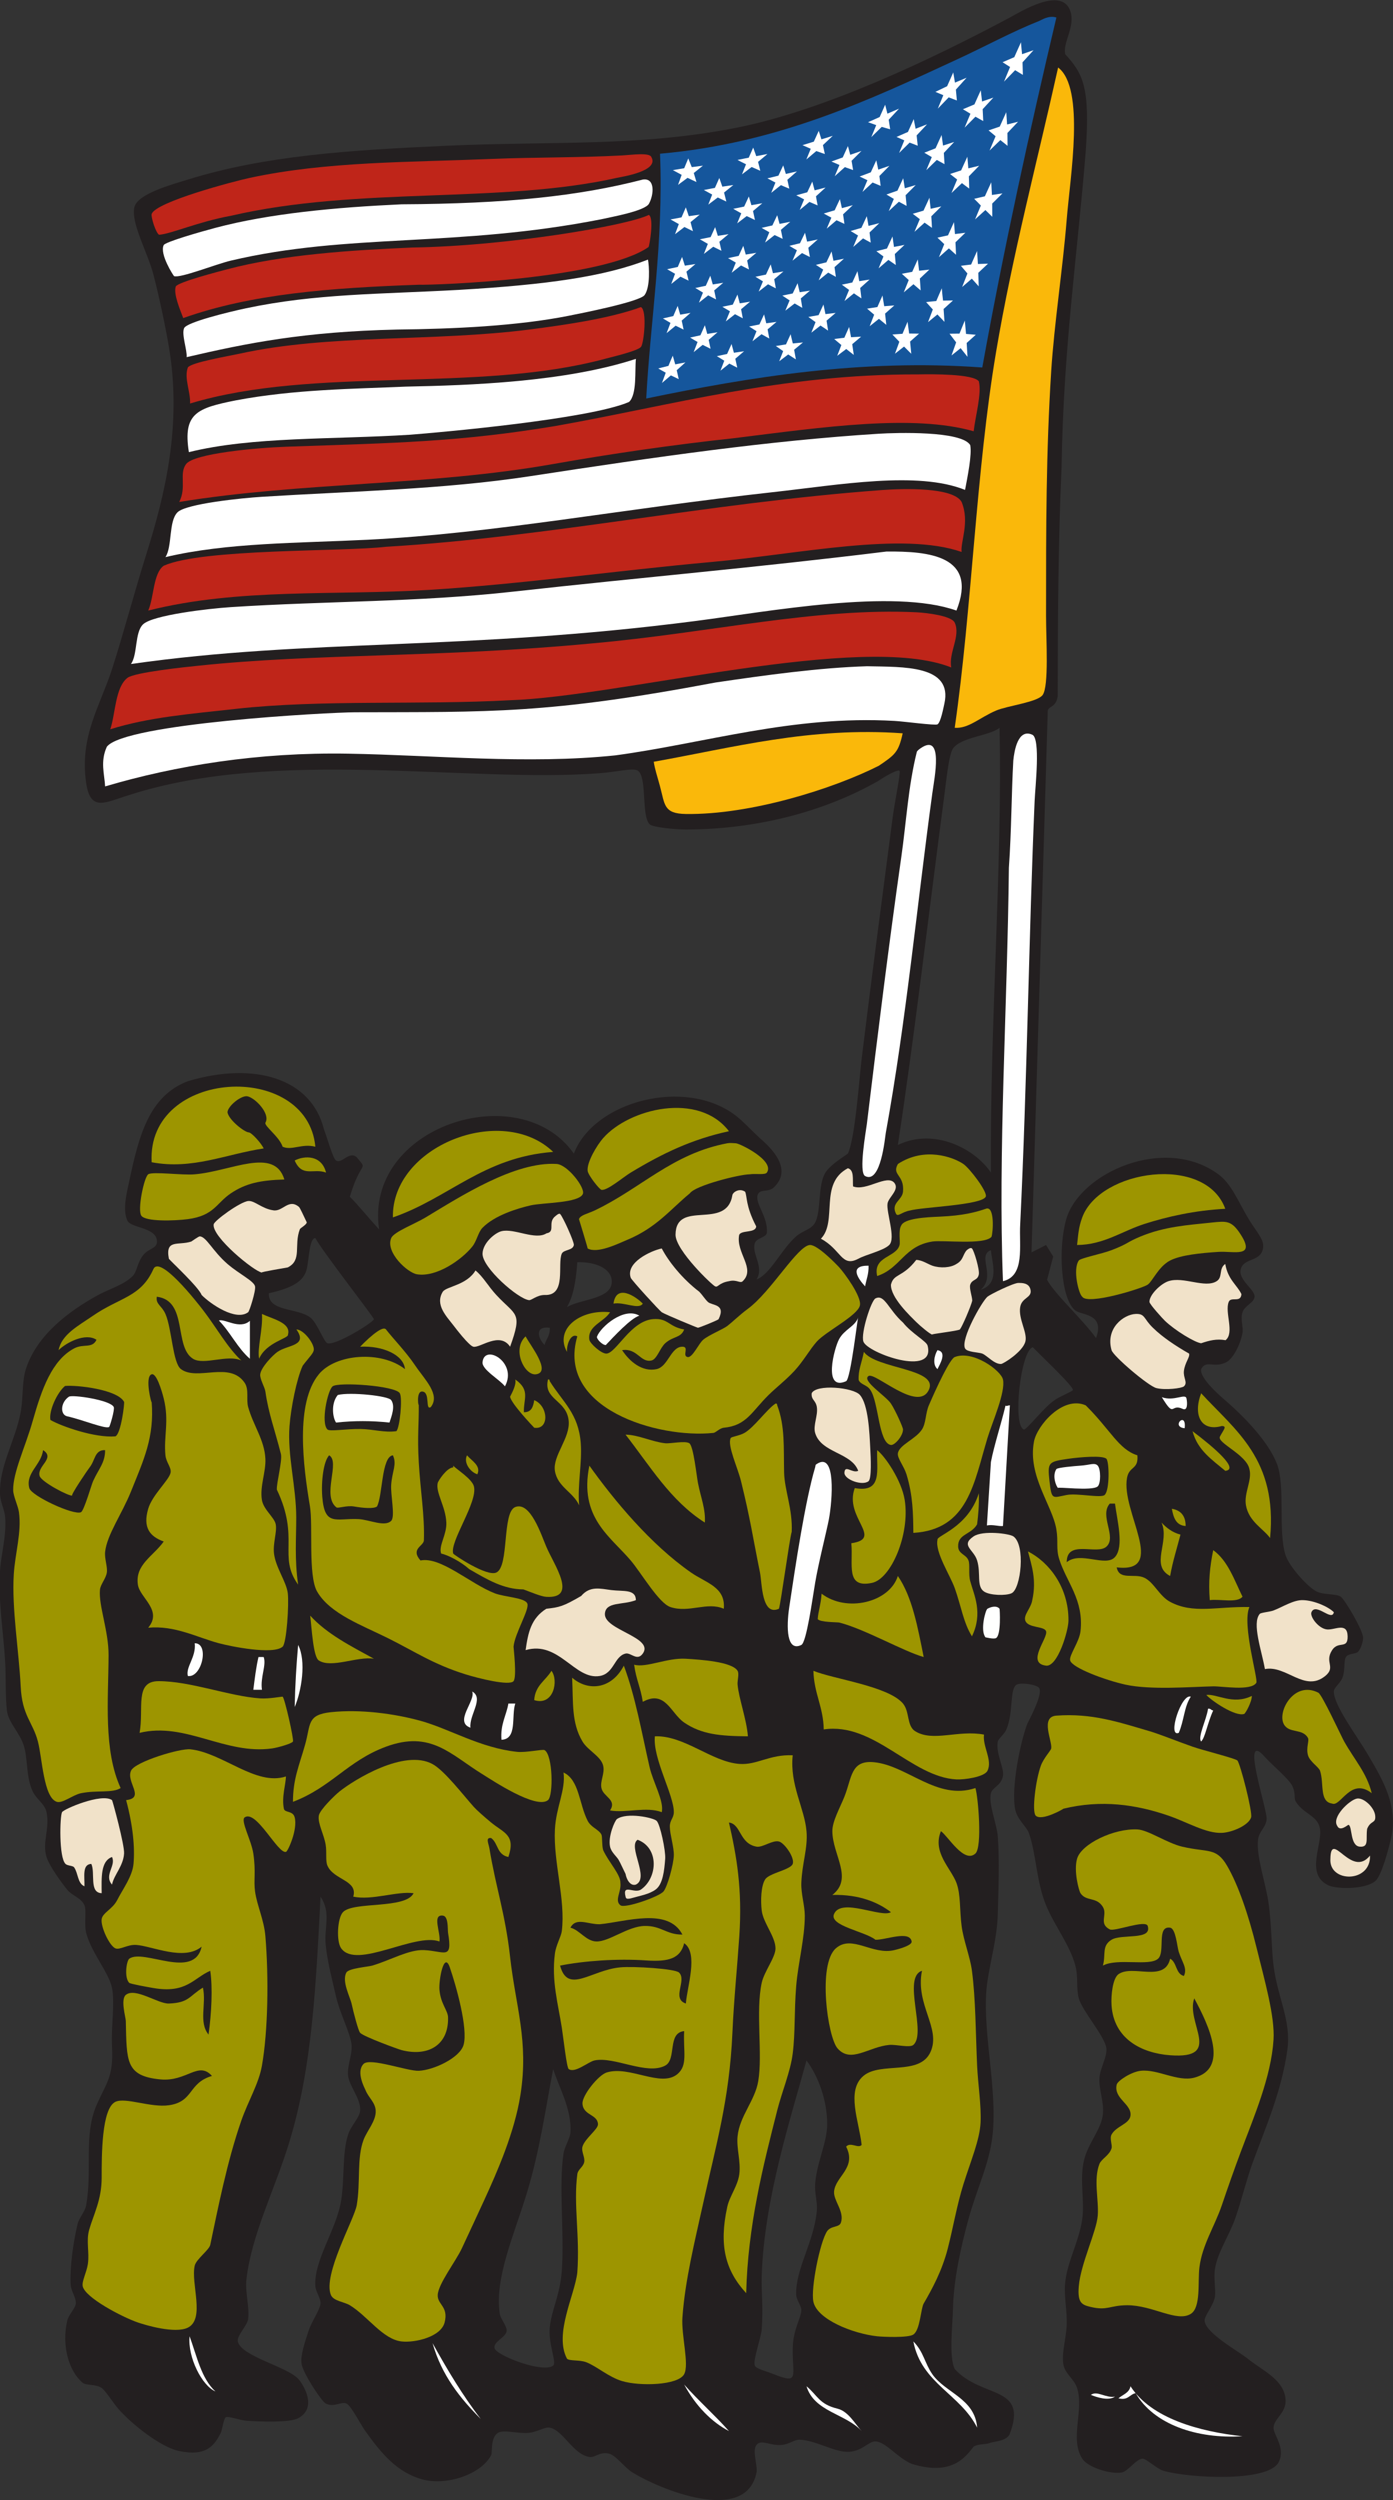 <?xml version="1.0" encoding="UTF-8" standalone="no"?>
<svg
   xmlns:dc="http://purl.org/dc/elements/1.1/"
   xmlns:cc="http://creativecommons.org/ns#"
   xmlns:rdf="http://www.w3.org/1999/02/22-rdf-syntax-ns#"
   xmlns:svg="http://www.w3.org/2000/svg"
   xmlns="http://www.w3.org/2000/svg"
   viewBox="0 0 517.2 927.88"
   height="927.88"
   width="517.2"
   xml:space="preserve"
   id="svg2"
   version="1.1"><rect x="0" y="0" width="517.2" height="927.88" fill="#333333" stroke="none"/><defs
     id="defs6" /><g
     transform="matrix(1.333,0,0,-1.333,0,927.88)"
     id="g10"><g
       transform="scale(0.1)"
       id="g12"><path
         id="path14"
         style="fill:#231f20;fill-opacity:1;fill-rule:evenodd;stroke:none"
         d="m 3052.8,3235.25 c 25.34,68.77 -39.93,63.03 -57.59,76.8 -41.41,32.25 -48.07,176.03 -25.33,254.4 37.35,128.72 273.55,235.25 423.73,124.8 35.44,-26.07 53.13,-71.18 81.6,-120 21.25,-36.48 44.99,-59.24 43.19,-81.6 -3.54,-44.29 -53.4,-28.67 -62.39,-62.4 -8,-29.96 39.86,-56.95 38.39,-76.8 -1.26,-17.07 -27.66,-24.59 -33.6,-43.2 -6.45,-20.21 2.86,-41.8 0,-57.6 -5.78,-31.94 -26.18,-71.85 -44.92,-81.46 -35.34,-18.11 -55.65,8.01 -70.27,-19.34 -4.83,-26.6 57.52,-78.56 71.99,-91.21 43.03,-37.56 114.05,-107.72 139.2,-172.8 23.77,-61.51 2.51,-188.61 24,-254.39 10.29,-31.47 61.95,-88.84 86.4,-100.8 20.27,-9.92 54.19,-5.6 67.2,-14.4 10.92,-7.39 63.12,-94.97 62.4,-115.2 -0.38,-10.89 -6.71,-30.78 -14.4,-38.4 -6.51,-6.45 -26.87,-3.99 -33.6,-14.4 -6.55,-10.14 -1.59,-37.74 -9.6,-57.6 -6.69,-16.6 -23.75,-26.81 -23.99,-38.4 -0.81,-37.71 64.6,-124 95.99,-177.6 40.62,-69.36 84.32,-141.64 62.95,-233.01 -4.99,-21.32 -25.6,-103.16 -43.75,-117.39 -29.93,-24.75 -115.56,-22.59 -134.39,-9.6 -58.32,31.48 -13.53,109.86 -19.21,153.6 -4.98,38.43 -44.83,41.61 -67.2,76.8 -6.98,10.99 0.67,19.8 -9.6,43.2 -8.63,19.65 -59.73,62.09 -76.8,81.6 -70.27,80.35 6.8,-145.42 4.8,-172.8 -1.75,-23.99 -21.31,-33.34 -24,-57.6 -5.12,-46.16 20.77,-119.09 28.8,-172.81 9.58,-64.11 8.22,-129.64 14.4,-177.59 11.78,-91.47 49.88,-152.87 38.41,-235.2 -16.01,-114.8 -60.21,-214.57 -96.01,-312.002 -17.11,-46.563 -30.21,-101.551 -48,-153.602 -17.06,-49.922 -50.14,-96.387 -57.6,-143.992 -4.02,-25.688 2.72,-57.777 0,-76.809 -3.48,-24.375 -29.75,-53.39 -28.79,-67.199 2.38,-34.383 94.11,-84.687 120,-105.594 41.74,-33.742 102.93,-58.847 105.59,-115.207 1.72,-36.199 -32.19,-51.015 -33.6,-76.797 -1.05,-19.16 34.66,-55.933 14.4,-96.003 -28.76,-56.887 -251.72,-44.551 -321.6,-23.997 -17.09,5.031 -47.83,34.004 -57.6,33.594 -17.74,-0.73 -40.78,-35.429 -57.6,-38.398 -33.13,-5.836 -95.53,14.895 -110.4,38.398 -35.58,56.27 5.44,134.406 -14.4,196.809 -8.19,25.762 -34.39,39.344 -38.4,67.195 -4.76,33.09 8.34,70.469 9.6,110.402 1.12,35.735 -7.26,76.278 -4.81,110.403 4.41,60.855 38.92,118.074 48.01,182.398 7.14,50.52 -7.98,108.535 4.8,163.196 11.32,48.406 49.08,87.075 52.8,129.595 3.07,35.02 -12.01,69.61 -9.6,100.81 2.13,27.59 21.56,57.04 19.2,81.59 -3.09,32.09 -67.75,104.81 -76.8,139.2 -7.95,30.27 -0.99,58.93 -9.59,91.21 -15.5,58.09 -58.01,110.71 -81.6,168 -27.57,66.9 -26.91,142.17 -48,201.59 -6.21,17.46 -33.04,37.09 -38.41,67.2 -10.47,58.74 13.3,179.67 33.6,235.21 1.95,5.32 45.31,83.11 33.6,100.8 -6.76,10.2 -50.62,15.94 -62.4,9.6 -20.58,-11.09 -8.31,-75.45 -28.8,-124.81 -5.42,-13.03 -22.68,-26.31 -24,-33.59 -6.13,-33.89 18.34,-73.67 14.41,-96 -4.76,-26.97 -29.61,-31.54 -33.61,-48 -7.32,-30.13 16.76,-86.44 19.2,-120 5.11,-70.08 1.87,-144.75 0,-216 -1.71,-65.15 -19.25,-124.09 -28.8,-187.21 -18.83,-124.34 28.53,-291.42 14.4,-427.2 -8.41,-80.765 -44.47,-151.632 -67.2,-235.191 -21.7,-79.754 -41.37,-168.398 -43.2,-249.597 -1.08,-48.204 -11.87,-133.243 4.8,-168.008 76.15,-83.555 206.07,-44.016 152.66,-182.395 -11.25,-19.597 -42.67,-18.496 -56.65,-24.004 -10.58,-4.16 -30.54,-1.57 -43.21,-9.597 -23.49,-30.391 -61.72,-82.422 -172.8,-48 -40.39,17.101 -71.59,61.261 -100.8,62.406 -18.79,0.719 -35.18,-25.981 -72.01,-28.813 -40.71,-3.125 -91.98,31.868 -139.19,33.606 -14.02,0.516 -28.36,-12.129 -48,-14.395 -33.72,-3.906 -58.07,16.981 -72,0 -12.9,-15.754 3.67,-58.449 0,-76.808 -29.65,-148.113 -274.02,-44.559 -345.6,0 -24.06,14.98 -46.13,49.074 -67.2,52.804 -26.66,4.727 -36.02,-12.207 -52.8,-9.597 -45.52,7.058 -72.57,73.98 -110.4,81.597 -13.35,2.688 -32.62,-11.55 -57.59,-14.402 -29.35,-3.351 -70.38,9.734 -86.41,0 -21.85,-13.262 -15.17,-54.816 -19.2,-62.402 -28.57,-53.86 -124.64,-85.754 -192,-67.2 -70.54,19.434 -114.71,73.261 -158.4,134.406 -14.46,20.222 -39.87,71.316 -52.799,76.797 -14.567,6.172 -34.965,-11.789 -57.594,0 C 895.375,275 844.105,352.852 840,379.246 c -3.75,24.094 9.984,62.121 19.199,91.203 8.121,25.614 32.324,59.68 33.606,76.797 0.984,13.242 -13.375,33.406 -14.403,47.996 -5.074,72.199 59.371,157.961 71.996,240 9.563,62.129 2.793,133 19.204,182.398 8.867,26.7 32.518,47.21 33.598,67.2 1.78,32.95 -29.833,66.73 -33.598,96.01 -3.543,27.54 12.074,58.04 9.597,86.4 -2.758,31.64 -32.582,87.68 -43.199,134.4 -10.633,46.8 -24.246,97.42 -28.793,143.99 -4.871,49.86 15.824,88.99 -14.402,134.41 -12.793,-245.82 -22.649,-471.28 -86.403,-681.605 -40.523,-133.672 -105.711,-258.562 -120,-384.004 -4.066,-35.711 8.953,-76.148 4.797,-110.39 -2.207,-18.203 -32.215,-46.485 -28.797,-62.403 9.145,-42.585 142.051,-70.73 170.743,-106.972 15.179,-19.18 49.195,-77.977 -1.829,-106.524 -23.48,-13.125 -108.062,-9.937 -144.914,-7.304 -18.343,1.308 -50.136,13.683 -57.601,9.601 -5.758,-3.152 -10.11,-36.183 -13.953,-43.633 -17.535,-34.015 -39.278,-66.98 -117.207,-50.011 -50.411,10.976 -131.172,74.629 -168.496,117.636 -12.829,14.786 -35.301,50.207 -45.942,57.61 -16.515,11.484 -43.191,6.394 -52.805,14.394 -38.308,31.883 -59.269,102.774 -43.191,172.801 3.93,17.141 23.059,34.844 23.992,48 1.16,16.238 -13.48,34.578 -14.398,52.805 -2.449,48.562 7.168,117.742 19.199,167.996 4.559,19.023 20.543,33.504 24.004,52.801 17.609,98.183 -7.527,195.152 28.797,278.402 27.875,63.86 47.551,77.85 43.203,163.2 -2.871,56.24 8.516,120.43 0,163.19 -8.559,42.96 -57.68,98.25 -72,153.61 -6.274,24.23 1.656,61.34 -4.805,76.8 -8.515,20.4 -35.265,27.25 -47.992,43.2 -15.855,19.85 -49.961,66.23 -57.605,91.2 -12.739,41.59 9.722,78.66 0,124.79 -4.969,23.57 -27.485,34.96 -38.403,57.61 -18.328,38.04 -13.488,86.94 -23.996,124.79 -10.293,37.09 -44.398,67.09 -48.004,100.81 -4.684,43.89 -2.266,88.7 -4.801,134.4 -4.59,82.88 -19.754,168.16 -14.398,254.4 2.816,45.3 18.32,96.78 14.398,148.8 -1.781,23.66 -13.828,40.25 -14.398,67.2 -1.641,77.6 42.566,145.94 57.602,225.6 7.438,39.42 3.297,85.42 14.406,120 30.254,94.26 119.097,161.33 201.597,206.4 30.426,16.63 72.102,28.39 95.997,52.8 12.336,12.6 12.273,36.29 28.8,57.59 17.008,21.94 42.243,17.58 38.399,43.21 -5.18,34.54 -71.899,33.25 -81.598,52.8 -15.14,30.5 -1.176,82 4.797,110.4 26.918,127.95 55.855,237.6 163.203,278.4 186.445,55.8 344.313,7.41 379.199,-134.4 8.703,-21.97 24.438,-80.3 33.598,-86.4 15.832,-10.54 35.941,27.18 57.109,9.6 33.421,-40.7 13.101,-4.3 -18.711,-110.4 24.442,-24.53 47.982,-54.28 81.612,-91.21 -42.59,286.74 390.93,426.52 542.39,211.21 55.35,145.74 310.42,213.76 451.2,105.6 20.88,-16.05 38.78,-36.5 67.21,-62.87 33.25,-28.75 93.28,-87.69 36.52,-138.74 -18.28,-12.68 -35.82,-1.13 -43.19,-19.19 -6.91,-25.9 29.26,-59.65 25.86,-105.6 -3,-13.65 -28.68,-13.42 -33.6,-28.8 -9.44,-29.48 26.91,-65.3 4.8,-100.8 38.6,14.53 68.93,83.82 110.4,120 19.02,16.59 42.11,18.74 52.8,38.39 17.3,31.81 6.89,104.49 28.8,139.21 11.49,18.21 36.45,34.95 62.4,52.8 20.29,41.92 31.47,207.53 38.4,263.99 28.09,228.93 54.86,431.56 86.39,672.01 5.64,42.93 22.66,124.72 19.22,129.6 -7.26,10.25 -117,-65.16 -28.81,-9.6 -142.82,-89.98 -342.62,-153.28 -566.4,-153.6 -29.76,-0.05 -92.76,6.28 -100.8,14.4 -24.28,24.53 -6.07,132.95 -33.59,149.78 -13.12,8.01 -55.71,-3.7 -108.9,-7.69 -362.73,-27.2 -898.204,71.7 -1307.11,-60.49 -66.508,-20.12 -108.004,-48.39 -119.996,33.6 -18.969,129.59 38.945,214.57 72,316.79 31.625,97.83 60.559,208.75 96,321.61 52.383,166.82 99.008,359.65 62.394,576 -9.164,54.17 -25.773,134.39 -43.195,201.59 -15.855,61.16 -63.223,143.17 -52.805,187.21 8.868,37.46 104.02,62.89 148.805,76.8 214.602,66.64 446.246,81.73 716.367,94 298.21,13.55 540.24,-3.1 810.03,50 246.38,48.47 546.11,191.36 763.2,307.2 28.12,15 142.98,87.34 168,19.2 15.86,-43.2 -21.64,-89.65 -13.72,-121.37 48.34,-53.75 70.07,-88.51 56.92,-272.24 -23.54,-291.26 -62.01,-544.66 -67.2,-878.39 -9.42,-208.46 -10.65,-439.39 -10.64,-636.42 -4.44,-31.87 -24.88,-27.46 -27.76,-40.39 l -45.26,-1508.55 40.47,20.55 19.86,-32.02 -16.97,-64.96 c 20.65,-39.23 98.75,-109.76 136.3,-162.21 z m -1521.6,28.8 c 1.65,-22.45 -10.36,-31.24 -14.4,-48 -17.81,17.65 -29.18,53.42 14.4,48 z m 1345.62,-54.38 c 29.88,-30.75 115.19,-110.71 111.4,-119.3 -1.43,-3.92 -40.64,-19.36 -50.62,-27.92 -27.81,-17.09 -81.46,-87.46 -86.4,-81.6 -31.68,14.46 -7.52,221.61 25.62,228.82 z M 1540.8,1200.05 c 14.92,-49.03 52.61,-112.05 48,-177.6 -1.06,-15.06 -16.37,-38.809 -19.2,-57.606 -13.89,-92.16 2.81,-220.188 -4.8,-326.399 -4.87,-68.054 -29.22,-110.535 -33.6,-158.394 -4.2,-45.988 20.07,-97.309 9.6,-105.61 -28.09,-22.253 -157.67,27.832 -163.2,48.008 -4.97,18.137 31.26,30.18 33.6,48 1.68,12.774 -17.16,34.473 -19.2,47.996 -15.12,100.508 40.9,221.477 76.8,340.801 35.75,118.828 51.81,236.954 72,340.804 z m 1219.2,2496 c -44.36,66.39 -158.22,125.88 -259.2,76.8 44.91,291.83 86.11,646.12 129.6,974.4 5.07,38.28 12.54,113.62 24,129.59 23.23,32.37 101.54,34.77 129.6,57.61 8.6,-376.32 -26.98,-820.97 -24,-1238.4 z m 0,-216 c 3.69,-38.42 25.03,-93.1 -28.8,-110.4 44.65,38.37 -11.21,95.15 28.8,110.4 z m -1881.598,33.6 c 15.969,-31.56 156.268,-212.03 163.198,-225.6 -2.36,-9.76 -107.795,-74.54 -129.596,-67.2 -9.777,3.29 -29.02,57.9 -48,72 -36.793,27.32 -117.461,15.35 -115.199,67.2 77.203,17.12 99.863,39.33 106.3,70.69 5.375,26.15 7.333,84.33 23.297,82.91 z m 729.608,-67.2 c 50.02,1.64 95.15,-17.09 95.99,-52.8 1.19,-50.26 -83.89,-48.57 -124.8,-72 19,32.2 25.29,77.11 28.81,124.8 z m 638.38,-2222.4 c 33.27,-44.84 57.61,-111.55 57.61,-177.6 0,-51.743 -30.35,-109.665 -33.6,-168.005 -1.42,-25.535 6.73,-48.965 4.8,-72 -7.28,-86.972 -59.83,-162.414 -57.6,-235.195 0.42,-13.672 14.95,-30.715 14.4,-43.203 -0.98,-22.277 -23.12,-52.852 -24,-105.598 -1.3,-78.023 19.62,-100.769 -52.8,-72 -21.87,8.692 -49.15,14.883 -52.8,23.992 -5.87,14.668 17.46,76.848 19.2,100.801 4.75,65.293 -1.49,102.102 0,148.809 6.83,214.504 82.1,443.159 124.79,599.999 v 0" /><path
         id="path16"
         style="fill:#15569c;fill-opacity:1;fill-rule:evenodd;stroke:none"
         d="m 2942.4,6912.05 c -72.29,-305.67 -146.33,-641.52 -206.39,-974.41 -336.19,24.77 -649.49,-27 -936.01,-86.39 10.8,210.03 48.59,434.58 38.4,681.59 328.61,29.11 580.65,148.54 830.4,264 75.84,35.07 149.91,75.59 225.6,105.61 6.33,2.5 26.67,16.51 48,9.6 v 0" /><path
         id="path18"
         style="fill:#fab80a;fill-opacity:1;fill-rule:evenodd;stroke:none"
         d="m 2947.2,6772.85 c 75.87,-57.49 33.33,-305.51 24,-422.4 -10.87,-136.33 -34.91,-291.31 -43.2,-422.4 -14.41,-227.99 -14.39,-433.25 -14.39,-681.6 0,-66.1 8.44,-196.47 -9.61,-220.8 -14.91,-20.11 -97.87,-29.64 -129.6,-43.21 -46.33,-19.8 -76.78,-50.85 -115.2,-47.99 48.07,332.7 59.13,714.11 115.2,1046.4 46.05,272.85 116.21,536.54 172.8,792 v 0" /><path
         id="path20"
         style="fill:#bf2519;fill-opacity:1;fill-rule:evenodd;stroke:none"
         d="m 1732.8,6528.05 c 26.84,1.43 76.9,8.88 81.6,-4.8 22.08,-39.08 -81.37,-54.33 -96,-57.6 -327.77,-73.17 -718.826,-23.01 -1075.197,-105.6 -91.699,-16.67 -166.648,-50.65 -200.015,-52.81 -9.047,4.3 -23.204,49.78 -20.786,57.61 10.332,33.44 227.328,90.88 273.606,100.8 214.492,45.96 438.602,43.01 676.792,52.79 115.88,4.77 240.58,3.21 360,9.61 v 0" /><path
         id="path22"
         style="fill:#ffffff;fill-opacity:1;fill-rule:evenodd;stroke:none"
         d="m 1807.59,6393.65 c -11.26,-20.42 -104.92,-36.91 -132.39,-43.2 -403.68,-79.44 -703.708,-37.77 -1031.997,-115.2 -42.461,-10.02 -141.156,-49.66 -158.363,-43.24 -1.223,0.45 -41.039,61.34 -28.84,86.44 4.254,8.74 100.113,36.34 144.004,48 150.918,40.09 333.922,56.95 518.316,65.53 292.73,1.57 493.3,22.71 672.08,68.87 35.12,5.46 30.9,-42.37 17.19,-67.2 v 0" /><path
         id="path24"
         style="fill:#bf2519;fill-opacity:1;fill-rule:evenodd;stroke:none"
         d="m 510.352,6075.25 c -7.911,21.43 -27.918,66.82 -20.75,88 6.863,12.5 121.472,42.02 144.003,48 153.719,40.75 343.305,53.01 515.525,60.45 261.07,3.85 599,61.02 658.15,90.83 15.22,-9.07 1.49,-85.69 -0.7,-89.39 -127.59,-89.34 -594.44,-106.51 -640.18,-105.09 -247.853,-8.73 -465.908,-25.35 -656.048,-92.8 v 0" /><path
         id="path26"
         style="fill:#ffffff;fill-opacity:1;fill-rule:evenodd;stroke:none"
         d="m 519.773,5966.45 c 2.157,18.16 -14.796,64.07 -6.863,80.9 7.836,16.63 125.274,45.17 171.871,55.05 194.473,41.19 372.759,39.1 592.019,51.24 248.4,14.51 406.89,37.21 528,84.4 3.42,-17.19 6.86,-76.58 -9.44,-98.79 -13.65,-18.61 -174.88,-50.34 -211.36,-57.6 -142.87,-28.47 -320.86,-36.7 -478.29,-38.37 -259.421,-5.83 -417.218,-37.61 -585.937,-76.83 v 0" /><path
         id="path28"
         style="fill:#bf2519;fill-opacity:1;fill-rule:evenodd;stroke:none"
         d="m 529.441,5837.34 c 1.539,32.77 -17.289,70.57 -6.238,100.3 8.645,14.11 115.879,32.18 144,38.41 247.914,54.84 541.297,33.09 806.407,67.19 103.2,13.28 212.19,29.44 297.59,57.61 2.74,0.9 13.6,5.28 14.4,4.8 17.19,-10.32 7.85,-99.96 0,-110.4 -8.49,-11.3 -77.69,-27.39 -100.8,-33.6 -356.69,-95.91 -808.03,-19.47 -1155.359,-124.31 v 0" /><path
         id="path30"
         style="fill:#ffffff;fill-opacity:1;fill-rule:evenodd;stroke:none"
         d="m 526.078,5701.95 c -17.117,108.39 22.914,122.54 130.09,144.01 162.039,30.86 331.422,32.17 473.272,38.4 180.27,3.61 444.81,12.8 641.76,77.29 -3.36,-31.57 3.47,-99.56 -19.2,-120 -111.24,-48.09 -528.3,-84.88 -609.6,-91.2 -215.681,-13.69 -439.978,-4.8 -616.322,-48.5 v 0" /><path
         id="path32"
         style="fill:#bf2519;fill-opacity:1;fill-rule:evenodd;stroke:none"
         d="m 2712,5760.05 c -168.8,48.08 -416.46,11.97 -667.2,-19.2 -170.16,-18.33 -343.34,-43.56 -504,-72 -347.17,-61.46 -696.796,-49.6 -1041.601,-105.6 21.285,41.3 -1.246,78.36 19.203,105.6 21.907,29.18 193.469,45.24 279.758,48.22 306.31,10.6 479.54,13.16 747.44,57.38 327.52,57.97 629.22,145.15 1012.8,144 38.55,0.75 151.64,1.57 167.99,-19.2 8.41,-34.83 -9.49,-95.65 -14.39,-139.2 v 0" /><path
         id="path34"
         style="fill:#ffffff;fill-opacity:1;fill-rule:evenodd;stroke:none"
         d="m 2688,5596.84 c -132.88,53.12 -347.57,14.46 -536.62,-6.46 -421.22,-46.61 -771.5,-114.42 -1126.82,-132.25 -194.38,-9.74 -392.294,-7.81 -563.759,-48.48 19.586,29.83 8.32,99.42 33.597,124.8 23.965,24.06 179.977,39.73 235.204,43.19 246.789,15.51 503.758,20.01 748.798,57.61 354.22,54.35 663.76,98.63 968.91,117.94 49.72,3.14 230.79,8.45 255.09,-31.54 5.13,-26.65 -7.43,-88.2 -14.4,-124.81 v 0" /><path
         id="path36"
         style="fill:#bf2519;fill-opacity:1;fill-rule:evenodd;stroke:none"
         d="m 2678.4,5424.05 c -165.8,57.59 -453.24,-5.99 -695.02,-27.82 -265.91,-24 -527.49,-61.59 -788.18,-77.78 -261.145,-16.22 -531.305,5.8 -782.391,-57.6 16.171,35.6 13.441,103.74 43.191,124.8 107.648,48.23 499.254,38.73 619.2,52.79 456.41,27.22 893.1,121.78 1380.74,157.92 61.96,4.59 199.27,8.23 222.46,-33.11 23.26,-56.46 -3.68,-111.8 0,-139.2 v 0" /><path
         id="path38"
         style="fill:#ffffff;fill-opacity:1;fill-rule:evenodd;stroke:none"
         d="m 2664,5260.85 c -175.93,62.44 -524.96,-2.89 -724.8,-28.8 -647.6,-83.98 -1077.345,-48.94 -1574.399,-120 19.039,27.19 10,87.36 33.601,110.4 26.442,25.81 182.375,43.96 244.801,48 270.375,17.51 517.577,13.3 787.197,43.2 369.56,40.98 668.35,65.98 1038.76,111.57 118.34,0.98 255.37,-11.46 194.84,-164.37 v 0" /><path
         id="path40"
         style="fill:#bf2519;fill-opacity:1;fill-rule:evenodd;stroke:none"
         d="m 2649.6,5102.45 c -249.13,99.41 -922.4,-81.59 -1228.8,-91.2 -250.13,-13.8 -526.62,2.36 -763.198,-24 -128.028,-14.28 -243.579,-23.3 -350.399,-56.92 14.61,44.29 13.672,116.98 48,143.31 19.856,15.25 163.188,30.29 196.801,33.61 329.629,34.88 673.656,21.85 1099.196,62.4 325.32,29.02 621.49,100.03 902.41,86.4 26.76,-1.44 96.68,-9.5 105.59,-28.81 17.26,-37.38 -17.72,-83.97 -9.6,-124.79 v 0" /><path
         id="path42"
         style="fill:#ffffff;fill-opacity:1;fill-rule:evenodd;stroke:none"
         d="m 292.805,4771.25 c -1.77,34.2 -14.094,69.2 4.797,110.4 48.371,64.94 615.914,95.78 691.199,95.99 376.449,1.09 535.179,-5.43 1004.589,82.97 139.04,20.48 288.77,41.21 421.7,45.26 101.25,-2.23 239.39,3.56 215.31,-104.22 -2.22,-9.4 -10.06,-52.35 -19.2,-57.6 -6.4,-3.68 -93.06,8.07 -120,9.6 -284.01,16.15 -526.66,-62.13 -777.59,-96.01 -244.09,-25.39 -503.17,0.58 -744.008,4.81 -249.563,4.37 -480.223,-33.01 -676.797,-91.2 v 0" /><path
         id="path44"
         style="fill:#fab80a;fill-opacity:1;fill-rule:evenodd;stroke:none"
         d="m 2514.25,4919.1 c -11.39,-52.62 -21.4,-59.8 -66.25,-90.25 -128.19,-64.74 -358.31,-136.92 -537.6,-134.4 -62.61,0.87 -58.4,26.73 -72,76.8 -8.89,32.73 -14.47,48.18 -17.52,68.64 221.35,39.45 435.55,97.79 693.37,79.21 v 0" /><path
         id="path46"
         style="fill:#f1e2c9;fill-opacity:1;fill-rule:evenodd;stroke:none"
         d="m 2376,3657.64 c 36.44,-14.76 94.55,35 115.2,9.61 15,-19.07 -16.66,-39.94 -19.2,-57.6 -3.56,-24.78 23.78,-96.55 4.8,-115.21 -16.07,-15.79 -62.48,-25.68 -86.4,-38.39 -46.62,-24.77 -47.34,25.66 -103.86,55.85 47.14,48.87 -6.02,153.49 75.06,196.23 17.69,-4.72 13.04,-29.45 14.4,-50.49 v 0" /><path
         id="path48"
         style="fill:#f1e2c9;fill-opacity:1;fill-rule:evenodd;stroke:none"
         d="m 2106.22,3546.38 c -0.99,-19.41 -40.78,-9.76 -47.3,-23.54 -10.11,-50.09 46.68,-93.43 9.88,-129.19 -7.6,-7.18 -16.59,5.59 -38.4,0 -28.64,-4.7 -30.46,-18.31 -38.4,-14.4 -6.43,1.46 -110.9,100.44 -110.4,143.99 1.15,99.75 142.2,9.97 158.4,110.41 1.13,7.01 18.38,20.31 35.32,9.23 6.07,-12.78 0.95,-39.19 30.9,-96.5 v 0" /><path
         id="path50"
         style="fill:#f1e2c9;fill-opacity:1;fill-rule:evenodd;stroke:none"
         d="m 691.93,3616.95 c 17.468,1.18 37.062,-21 68.25,-25.77 27.133,-5.67 43.082,34.07 72.394,9.37 3.621,-3.05 12.742,-24.63 21.824,-42.97 0.36,-6.19 -17.921,-15.87 -19.199,-19.2 -17.25,-45.19 6.813,-85.89 -33.597,-106.33 -0.848,-0.43 -80.426,-13.33 -72,-14.41 -21.461,2.75 -140.481,100.09 -134.403,134.41 1.844,10.38 74.68,63.41 96.731,64.9 v 0" /><path
         id="path52"
         style="fill:#f1e2c9;fill-opacity:1;fill-rule:evenodd;stroke:none"
         d="m 1547.17,3574.97 c 0.09,0.01 9.53,8.94 12.83,5.88 7.63,-7.05 39.72,-78.59 38.4,-86.41 -2.64,-15.62 -27.68,-12.35 -33.6,-23.98 -13.03,-29.8 14.1,-118.15 -48,-115.21 -21.42,-0.05 -36.27,-15.16 -43.19,-14.4 -30.92,3.41 -130.65,90.66 -129.61,129.61 0.79,29.45 34.32,57.76 52.81,62.39 35.32,8.83 94.22,-26 125.38,-5.88 26.33,4.28 1.81,30.41 24.98,48 v 0" /><path
         id="path54"
         style="fill:#f1e2c9;fill-opacity:1;fill-rule:evenodd;stroke:none"
         d="m 556.801,3518.45 c 18.398,-1.45 35.894,-41.55 76.804,-76.8 32.895,-28.36 73.461,-47.12 76.793,-62.4 2.594,-11.87 -15.425,-69.16 -19.199,-72 -34.125,-25.72 -104.715,22.64 -129.597,48 -8.282,21.96 -86.868,94.78 -91.204,100.8 -10.671,55.86 26.102,36.11 62.407,48 0.972,0.31 20.215,14.7 23.996,14.4 v 0" /><path
         id="path56"
         style="fill:#9d9500;fill-opacity:1;fill-rule:evenodd;stroke:none"
         d="m 1608.01,3240.05 c -16.73,9.46 -29.9,-19.52 -28.81,-43.21 -35.79,64.14 37.51,119.38 120,110.41 -16.72,-27.3 -63.81,-38.06 -57.6,-76.8 1.63,-10.19 33.99,-39.67 48,-38.4 27.5,2.49 67.23,91.13 129.6,96 42.18,3.3 42.73,-21.29 86.4,-28.8 -9.11,-24.18 -30.35,-18.16 -52.79,-38.4 -14.71,-13.27 -22.83,-44.62 -38.41,-48 -30.77,-6.69 -39.31,35.26 -81.6,28.8 20.7,-31.6 56.09,-61.51 96,-52.8 32.48,7.09 39.39,62.42 72,62.4 20.09,-0.02 -1.62,-25.47 14.4,-28.8 13.37,-2.78 30.94,37.56 43.2,48 15.67,13.35 55.6,29.41 67.2,38.4 17.17,13.3 33.5,30.16 57.6,47.99 64.99,48.12 138.23,175.79 172.8,177.6 21.06,1.11 74.79,-54.96 81.6,-62.39 13.96,-15.23 62.5,-80.67 57.6,-105.6 -5.55,-28.21 -95.01,-72.91 -120,-100.81 -19.71,-21.99 -37.38,-54.66 -62.4,-81.59 -23.94,-25.77 -51.19,-46.71 -72,-67.21 -46.94,-46.19 -61.11,-85.12 -124.8,-91.2 -11.39,-1.08 -22.23,-13.71 -28.8,-14.39 -155.93,-16.26 -438.32,68.21 -379.19,268.8 v 0" /><path
         id="path58"
         style="fill:#f1e2c9;fill-opacity:1;fill-rule:evenodd;stroke:none"
         d="m 1843.2,3484.84 c 18.92,-36.34 57.33,-84.7 104.87,-120.84 6.77,-6.88 16.56,-21.7 23.81,-28.21 11.83,-10.65 50.59,-4.85 29.72,-47.74 -1.37,-2.82 -54.22,-24.09 -57.6,-24 -2.23,0.06 -92.09,37.28 -100.8,43.2 -6.52,4.43 -85.18,90.41 -86.39,96 -14.83,42.36 55.83,75.14 86.39,81.59 v 0" /><path
         id="path60"
         style="fill:#f1e2c9;fill-opacity:1;fill-rule:evenodd;stroke:none"
         d="m 2692.8,3480.05 c 0.24,0.04 9.83,9.04 14.4,4.79 5.63,-5.21 21.55,-58.56 19.19,-71.99 -3.17,-18.18 -18.91,-13.01 -24.03,-29.15 -3.12,-9.83 5.8,-33.91 5.68,-44.43 -4.08,-16.39 -27.63,-71.52 -34.43,-80.02 -7.33,-4.52 -85.45,-13.02 -76.81,-14.41 -6.16,0.99 -34.39,24.87 -43.19,33.61 -18.23,18.05 -73.38,69.84 -72.01,105.6 7.72,31.74 32.2,19.28 70.49,68.9 16.36,-0.37 33.12,-12.09 44.71,-16.11 22.22,-7.68 51.49,-5.75 67.2,4.81 19.7,10.75 17.38,26.25 28.8,38.4 v 0" /><path
         id="path62"
         style="fill:#f1e2c9;fill-opacity:1;fill-rule:evenodd;stroke:none"
         d="m 3412.8,3441.65 c 7.13,-43.6 33.35,-59.1 45.01,-84.01 -1.76,-25.37 -29.05,-5.8 -35.41,-21.59 -11.76,-29.21 16.91,-86.1 -8.81,-106.71 -24.79,4.43 -45.21,-0.65 -67.98,-8.49 -17.4,2.06 -71.85,34.87 -100.81,62.4 -5.89,5.6 -43.03,46.19 -43.2,52.8 -0.49,19.44 31.13,50.48 52.8,57.6 42.22,13.85 101.77,-20.56 134.4,0 17.78,11.2 5.08,35.21 24,48 v 0" /><path
         id="path64"
         style="fill:#f1e2c9;fill-opacity:1;fill-rule:evenodd;stroke:none"
         d="m 1420.8,3211.25 c -29.25,43.11 -83.46,-4.29 -102.42,-0.04 -12.56,2.82 -52.01,55.01 -52.77,56.02 -20.68,27.5 -55.51,60.08 -32,97.61 11.39,14.64 66.43,17.86 90.79,58.66 21.37,-17.33 35.37,-43.86 58,-68.25 54.47,-58.71 73.77,-46.29 38.4,-144 v 0" /><path
         id="path66"
         style="fill:#f1e2c9;fill-opacity:1;fill-rule:evenodd;stroke:none"
         d="m 2836.8,3388.85 c 8.52,-0.16 29.54,0.94 33.6,-19.2 4.59,-22.77 -24.17,-20.74 -28.8,-48 -5.59,-33 20.82,-71.4 14.41,-96.01 -7.59,-29.08 -61.54,-61.93 -67.21,-62.39 -18.98,-1.56 -39.35,23.4 -52.79,28.8 -9.51,3.81 -42.51,3.76 -48.01,14.4 -13.12,25.35 47.23,131.26 62.4,144 8.07,6.78 72.99,38.64 86.4,38.4 v 0" /><path
         id="path68"
         style="fill:#9d9500;fill-opacity:1;fill-rule:evenodd;stroke:none"
         d="m 1790.4,3331.25 c -11.26,-18.03 -52.2,5.44 -81.6,0 7.5,55.41 60.27,21.54 81.6,0 v 0" /><path
         id="path70"
         style="fill:#f1e2c9;fill-opacity:1;fill-rule:evenodd;stroke:none"
         d="m 2438.4,3345.64 c 25.12,13.28 36.33,-31.25 76.81,-67.19 23.96,-30.27 65.17,-51.61 68.44,-64.18 23.13,-88.94 -168.44,-20.34 -178.85,11.37 -7.71,23.48 21.99,114.63 33.6,120 v 0" /><path
         id="path72"
         style="fill:#f1e2c9;fill-opacity:1;fill-rule:evenodd;stroke:none"
         d="m 3163.2,3302.45 c 26.86,1.15 21.76,-13.33 48,-38.4 26.51,-26.12 63.19,-50.49 100.8,-72 3,-9.71 -11.59,-24.75 -14.4,-48 -2.4,-19.9 11.61,-32.58 0,-43.2 -5.99,-5.49 -51.73,-11.09 -76.8,-4.8 -22.17,5.56 -120.06,88.81 -124.79,105.6 -17.28,61.11 33.74,99.37 67.19,100.8 v 0" /><path
         id="path74"
         style="fill:#ffffff;fill-opacity:1;fill-rule:evenodd;stroke:none"
         d="m 1780.8,3297.64 c -23.75,-7.09 -69.91,-56.81 -93.49,-81.81 -10.24,0.04 -26.58,17.96 -24.5,23.51 10.39,27.76 75.79,83.43 117.99,58.3 v 0" /><path
         id="path76"
         style="fill:#ffffff;fill-opacity:1;fill-rule:evenodd;stroke:none"
         d="m 609.664,3284.23 c 16.441,5.7 58.008,-26.33 86.344,-0.98 0,-35.2 0,-70.4 0,-105.61 -34.996,30.62 -53.903,73.42 -86.344,106.59 v 0" /><path
         id="path78"
         style="fill:#ffffff;fill-opacity:1;fill-rule:evenodd;stroke:none"
         d="m 2611.2,3201.65 c 27.84,-4.97 6.36,-39.42 0,-52.8 -14.47,12.25 -8.74,38.73 0,52.8 v 0" /><path
         id="path80"
         style="fill:#9d9500;fill-opacity:1;fill-rule:evenodd;stroke:none"
         d="m 2406.15,3196.84 c 33.95,-47.43 208.61,-46.16 181.05,-105.59 -29.82,-64.31 -149.33,49.86 -168,38.4 -20.4,-12.52 48.46,-55.56 62.4,-76.8 12.61,-19.2 33.67,-66.37 33.61,-72 -0.21,-18.8 -23.47,-44.52 -33.61,-43.21 -34.94,4.56 -33.69,119.05 -57.6,153.61 -10.16,14.69 -26.68,13.92 -32.38,27.23 -1.48,27.18 7.9,45.25 14.53,78.36 v 0" /><path
         id="path82"
         style="fill:#ffffff;fill-opacity:1;fill-rule:evenodd;stroke:none"
         d="m 1406.4,3100.85 c -14.35,19 -64.4,46.34 -62.4,67.2 5.07,52.9 98.69,-0.74 62.4,-67.2 v 0" /><path
         id="path84"
         style="fill:#9d9500;fill-opacity:1;fill-rule:evenodd;stroke:none"
         d="m 2544,2692.85 c -0.55,52.31 -1.1,104.28 -19.2,163.2 -6.89,22.43 -25.49,44.65 -24,57.6 2.79,24.2 49.17,39.44 67.2,67.2 11.61,17.88 9.38,44.35 19.2,67.2 20.95,48.78 58.37,129.03 72,134.4 50.9,20.06 128.94,-37.64 134.41,-62.4 7.75,-35.24 -29.94,-119.34 -43.21,-163.21 -37.96,-125.46 -53.68,-254.73 -206.4,-263.99 v 0" /><path
         id="path86"
         style="fill:#f1e2c9;fill-opacity:1;fill-rule:evenodd;stroke:none"
         d="m 2352,2860.85 c 1.51,22.82 21.75,-2.88 38.4,4.79 -18.65,51.45 -103.5,49.36 -120,105.61 -6.18,21.06 8.47,48.5 4.8,72 -3,19.2 -16.16,19.57 -14.4,38.4 12.42,25.97 115.87,16.62 134.4,-4.81 23.61,-27.29 26.51,-105.36 28.8,-148.79 1.37,-25.98 4.16,-83.77 -4.8,-91.21 -16.84,-13.94 -68.54,4.34 -67.2,24.01 v 0" /><path
         id="path88"
         style="fill:#ffffff;fill-opacity:1;fill-rule:evenodd;stroke:none"
         d="m 1084.8,3000.05 c -50.69,5.36 -98.105,5.36 -148.8,0 -9.676,14.62 -14.492,53.11 4.805,76.79 34.621,8.73 142.085,-2.44 148.795,-14.39 11.88,-16.77 1.33,-43.86 -4.8,-62.4 v 0" /><path
         id="path90"
         style="fill:#ffffff;fill-opacity:1;fill-rule:evenodd;stroke:none"
         d="m 192.004,3072.05 c 9.305,6.22 115.691,-8.97 124.805,-28.8 3.234,-7.07 -10.762,-54.3 -12.899,-55.54 -10.844,-6.29 -74.687,20.58 -116.765,29.7 -19.735,4.28 -19.274,38.49 4.859,54.64 v 0" /><path
         id="path92"
         style="fill:#9d9500;fill-opacity:1;fill-rule:evenodd;stroke:none"
         d="m 2443.2,2923.25 c 21.81,-16.74 68.19,-84.17 76.8,-139.2 14.94,-95.42 -38.11,-219.32 -91.2,-230.4 -75.1,-15.67 -51.77,51.38 -57.6,110.4 91.01,13.21 -21.02,71.59 9.6,153.59 78.92,-14.36 60.07,52.05 62.4,105.61 v 0" /><path
         id="path94"
         style="fill:#ffffff;fill-opacity:1;fill-rule:evenodd;stroke:none"
         d="m 3009.6,2880.05 c 25.97,1.73 39.56,9.42 48,0 8.62,-9.63 8.81,-49.4 0,-57.6 -15.11,-14.07 -116.12,-0.1 -110.4,-4.81 -5.06,4.16 -17.43,33.64 -4.8,52.81 2.92,4.43 51.1,8.52 67.2,9.6 v 0" /><path
         id="path96"
         style="fill:#9d9500;fill-opacity:1;fill-rule:evenodd;stroke:none"
         d="m 2726.39,2803.25 c 1.02,-35.61 -1.75,-60.54 -4.79,-86.41 -16.46,-29.54 -54.29,-26.06 -52.8,-62.4 0.86,-20.98 22.24,-21.08 28.8,-38.39 4.57,-12.04 -0.53,-38.08 4.8,-57.6 10.6,-38.77 36.24,-88.49 4.8,-153.61 -24.05,38.71 -29.84,83.64 -48,134.41 -12.72,35.55 -55.35,100.18 -48,134.4 -3.34,11.87 84.8,33.46 115.19,129.6 v 0" /><path
         id="path98"
         style="fill:#f1e2c9;fill-opacity:1;fill-rule:evenodd;stroke:none"
         d="m 2712,2683.25 c 25.36,17.1 98.98,7.84 110.4,0 34.63,-23.78 21.16,-146.41 -4.8,-158.41 -15.96,-7.37 -60.63,-6.19 -76.8,4.81 -21.54,14.65 -8.09,50.37 -19.2,86.4 -9.6,31.12 -47,41.96 -9.6,67.2 v 0" /><path
         id="path100"
         style="fill:#9d9500;fill-opacity:1;fill-rule:evenodd;stroke:none"
         d="m 2863.23,2641.23 c 58.47,-29.54 113.72,-99.69 112.78,-193.18 -0.3,-27.75 -29.94,-128.71 -62.4,-124.8 -56.98,6.85 6.9,77.92 0,96 -5.6,14.64 -49.3,8.04 -57.6,28.8 -6.42,16.03 16,35.25 19.2,57.59 12.48,56.88 -2.14,97.55 -11.98,135.59 v 0" /><path
         id="path102"
         style="fill:#9d9500;fill-opacity:1;fill-rule:evenodd;stroke:none"
         d="m 2500.8,2572.85 c 40.45,-58.75 55.36,-143.04 72,-225.6 -55.22,15.25 -164.66,78.13 -235.2,96 -4.89,1.23 -53.51,0.34 -59.99,9.6 1.28,21.21 8.91,41.02 10.81,70.79 69.15,-53.15 189.06,-24.8 212.38,49.21 v 0" /><path
         id="path104"
         style="fill:#f1e2c9;fill-opacity:1;fill-rule:evenodd;stroke:none"
         d="m 1771.2,2505.64 c -35.97,-14.31 -84.6,-3.37 -86.4,-38.39 -1.69,-45.18 137.88,-64.95 105.6,-110.41 -15.79,-22.23 -33.39,3.6 -48,0 -32.09,-7.88 -31.68,-55.61 -72,-62.4 -69.75,-11.72 -113.44,99.22 -206.4,72.01 6.86,49.1 15.45,88.75 57.76,115.2 36.46,3.99 46.91,6.44 97.06,35.61 24.71,28.92 53.37,20.22 83.84,16.37 33.35,-4.22 68.11,3.23 68.54,-27.99 v 0" /><path
         id="path106"
         style="fill:#f1e2c9;fill-opacity:1;fill-rule:evenodd;stroke:none"
         d="m 3715.21,2472.05 c -5.02,-27.51 -50.18,28.22 -62.41,0 -5.05,-11.68 19.09,-45.4 43.21,-48 21.41,-2.31 56.8,21.67 57.6,-19.21 0.71,-37.38 -25.68,-11.4 -43.21,-38.39 -22.07,-33.99 11.41,-47.15 -19.2,-72.01 -57.25,-46.5 -108.5,30.85 -168,19.21 -8.96,51.38 -36.74,127.61 -14.4,153.6 2.78,3.84 28.28,5.7 38.4,9.59 26.01,10.02 55.2,29.47 81.6,28.8 31.64,-0.79 70.63,-18 86.41,-33.59 v 0" /><path
         id="path108"
         style="fill:#ffffff;fill-opacity:1;fill-rule:evenodd;stroke:none"
         d="m 542.402,2385.64 c 41.743,0.07 19.782,-97.16 -19.199,-91.2 -6.515,25.32 23.551,52.38 19.199,91.2 v 0" /><path
         id="path110"
         style="fill:#ffffff;fill-opacity:1;fill-rule:evenodd;stroke:none"
         d="m 830.398,2380.85 c 23.133,-44.89 9.415,-128.41 -9.597,-172.8 1.152,59.65 4.73,116.86 9.597,172.8 v 0" /><path
         id="path112"
         style="fill:#ffffff;fill-opacity:1;fill-rule:evenodd;stroke:none"
         d="m 720,2347.25 c 4.801,0 9.602,0 14.398,0 8.293,-22.62 -9.933,-56.15 -4.796,-91.2 -8,0 -16.004,0 -24,0 3.941,31.26 7.668,62.73 14.398,91.2 v 0" /><path
         id="path114"
         style="fill:#9d9500;fill-opacity:1;fill-rule:evenodd;stroke:none"
         d="m 1737.6,2323.25 c 32.09,-85.61 49.67,-185.73 71.48,-281.62 9.92,-43.59 41.24,-95.89 34.12,-126.39 -42.64,16.38 -99.68,-3.04 -144,4.81 19.69,30.42 -18.75,37.54 -24,62.4 -4.18,19.76 10.06,40.84 4.8,62.39 -6.44,26.43 -42.43,41.79 -57.6,67.21 -31.07,52.08 -25.49,107.97 -28.79,177.6 43.59,-37.94 108.98,-33.35 143.99,33.6 v 0" /><path
         id="path116"
         style="fill:#9d9500;fill-opacity:1;fill-rule:evenodd;stroke:none"
         d="m 2740.8,2131.25 c -4.46,-33.14 24.4,-71.33 9.6,-100.8 -8.79,-17.52 -65.63,-25.12 -86.4,-24 -126.2,6.78 -229.44,160.2 -369.61,139.19 -1.06,62.95 -27.27,100.73 -28.79,163.21 56.01,-23.09 208.9,-42.57 249.61,-91.21 18.66,-22.3 10.29,-62.12 33.59,-76.79 49.44,-31.14 119.92,4.18 192,-9.6 v 0" /><path
         id="path118"
         style="fill:#9d9500;fill-opacity:1;fill-rule:evenodd;stroke:none"
         d="m 3820.8,1968.05 c -59,46.05 -86.65,-39.3 -110.4,-28.8 -36.11,5.04 -21.92,55.2 -33.6,91.2 -3.39,10.45 -28.52,25.32 -33.6,43.2 -5.97,21.05 4.05,40.53 0,48 -15.04,27.76 -52.45,11.76 -67.19,38.4 -19.44,35.08 28.89,122.44 95.99,87.87 10.6,-5.46 64.01,-121.71 72,-135.87 29.47,-52.17 62.74,-87.35 76.8,-144 v 0" /><path
         id="path120"
         style="fill:#ffffff;fill-opacity:1;fill-rule:evenodd;stroke:none"
         d="m 1315.2,2251.25 c 33.92,-18.86 -9.19,-65.57 -4.8,-100.8 -46.92,16.3 15.35,75.16 4.8,100.8 v 0" /><path
         id="path122"
         style="fill:#ffffff;fill-opacity:1;fill-rule:evenodd;stroke:none"
         d="m 3316.8,2236.84 c -18.74,-27.62 -18.57,-66.59 -33.6,-100.79 -32.64,-13.51 7.51,110.79 33.6,100.79 v 0" /><path
         id="path124"
         style="fill:#ffffff;fill-opacity:1;fill-rule:evenodd;stroke:none"
         d="m 1416.01,2217.64 c 6.39,0 12.79,0 19.19,0 -11.43,-34.96 6.28,-99.05 -38.39,-100.8 -3.49,43.49 13.33,66.68 19.2,100.8 v 0" /><path
         id="path126"
         style="fill:#ffffff;fill-opacity:1;fill-rule:evenodd;stroke:none"
         d="m 3364.8,2203.25 c 7.75,1.35 8.27,-4.54 14.4,-4.8 -16.02,-34.67 -22.31,-75.49 -33.59,-86.4 -10.52,11.56 15,60.91 19.19,91.2 v 0" /><path
         id="path128"
         style="fill:#9d9500;fill-opacity:1;fill-rule:evenodd;stroke:none"
         d="m 2208,2073.65 c -8.7,-82.28 32.68,-146.46 38.39,-211.2 4.16,-46.88 -12.31,-88.86 -14.39,-144 -1.15,-30.43 9.54,-62.53 9.6,-91.2 0.12,-63.34 -18.77,-132.11 -24,-196.8 -5.75,-71.07 -2.31,-129.17 -9.6,-187.2 -6.33,-50.37 -29.81,-105.57 -43.2,-158.41 -39.25,-154.871 -81.86,-320.563 -86.4,-508.793 -58.36,63.668 -76.06,132.683 -52.8,240 6.54,30.191 29.28,58.297 33.6,91.199 4.66,35.527 -8.29,72.098 -4.81,105.604 5.96,57.18 48.38,98.71 57.61,153.6 12.56,74.63 -7.51,195.03 9.6,273.6 6.92,31.83 38.57,71.01 38.4,96 -0.23,33.22 -34.29,70.72 -38.4,105.6 -3.13,26.56 -2.29,67.51 9.6,86.4 11.18,17.75 70.62,26.41 76.8,43.2 6.25,16.97 -22.9,58.45 -38.4,62.4 -17.9,4.57 -45.53,-17.43 -62.4,-14.4 -48.26,8.67 -42.56,62.65 -76.8,67.2 21.42,-93.68 37.61,-185.4 28.8,-316.8 -5.61,-83.6 -15.18,-177.44 -19.2,-268.8 -8.18,-186.1 -46.48,-315.342 -81.6,-475.205 -23.34,-106.243 -50.14,-212.696 -57.6,-316.797 -3.62,-50.489 19.57,-131.125 4.8,-158.399 -16.92,-31.261 -123.88,-33.918 -172.8,-19.199 -38.5,11.582 -71.94,42.305 -100.8,52.801 -18.9,6.875 -46.04,2.637 -52.8,9.601 -36.36,69.141 21.54,176.446 28.81,240 7.46,102.539 -11.08,189.11 0,273.594 1.78,13.602 16.19,19.656 19.2,33.602 2.81,13.086 -8.74,29.797 -4.81,43.203 6.68,22.739 43.73,48.269 43.2,62.399 -1.03,27.96 -41.82,24.32 -43.2,57.6 -0.95,23.05 44.45,79.32 67.2,86.4 63.98,19.91 150.89,-42.34 196.8,-4.81 30.3,24.78 16.21,63.14 19.2,120 -47.67,-4.78 -20.21,-78.6 -52.79,-95.99 -51.33,-27.39 -142.11,26.11 -196.81,14.4 -17.7,-3.8 -54.42,-36.5 -72,-24 -5.66,4.02 -14.23,82.97 -19.2,115.19 -10.09,65.59 -29.1,129.66 -19.2,206.41 3.08,23.82 17.31,47.14 19.2,62.4 10.88,87.51 -23.87,191.76 -19.2,283.2 3.19,62.33 30.45,109.87 24,158.39 43.99,-20.16 43.37,-88.13 67.2,-134.39 9.73,-18.88 30.89,-23.8 38.4,-38.4 2.8,-5.44 0.96,-30.85 4.8,-43.2 15.19,-33.57 48.8,-67.98 48,-91.2 3.09,-24.94 -17.24,-48.75 0,-62.4 12.25,-9.69 107.39,23.58 120,38.39 10.73,12.61 28.2,74.94 28.8,100.8 0.54,22.85 -10.85,57.89 -11.16,79.27 -0.26,18.71 11.01,23.9 11.16,40.73 0.43,47.57 -59.2,150.01 -52.8,211.21 81.38,3.32 158.16,-71.07 235.2,-76.8 49.57,-3.69 83.47,26.78 148.8,24 z m -537.6,-470.4 c -33.62,-0.51 -65.8,20.37 -81.6,-9.6 24.68,-5.75 43.67,-37.64 72,-38.41 35.84,-0.94 87.68,42.26 134.41,43.21 47.13,0.95 60.27,-24.32 105.59,-24.01 -39.86,76.24 -156.29,35.94 -230.4,28.81 z m 129.6,-100.8 c -80.57,5.62 -174.56,-1.18 -240,-14.4 21.75,-80.56 85.64,-12.48 168,-4.8 36.7,3.41 151.92,-3.78 163.2,-14.4 22.93,-21.6 -21.75,-72.58 19.2,-86.4 2.92,45.39 35.88,140.19 -4.8,168 -10.13,-42.31 -42.94,-52.38 -105.6,-48 v 0" /><path
         id="path130"
         style="fill:#9d9500;fill-opacity:1;fill-rule:evenodd;stroke:none"
         d="m 796.363,2014.73 c -0.039,-21.13 -12.375,-56.8 -5.672,-89.89 2.391,-11.77 25.086,-4.8 30.11,-23.99 8.867,-33.83 -18.832,-94.33 -24,-96.01 -22.375,-7.26 -82.731,118.14 -115.199,96.01 -12.61,-8.59 18.586,-63.8 24,-100.8 7.472,-51.06 0.496,-75 4.796,-105.61 5.602,-39.79 24.938,-78.39 28.801,-124.79 9.629,-115.6 7.332,-263.5 -9.597,-360 -8.965,-51.1 -38.254,-98.07 -57.598,-153.6 -39.836,-114.351 -65.418,-246.636 -86.402,-345.601 -2.985,-14.082 -39.098,-39.988 -43.2,-57.597 -11.519,-49.493 29.684,-148.68 -19.199,-172.801 -35.648,-17.59 -117.808,7.039 -139.203,14.39 -44.934,15.469 -147.051,69.399 -153.602,100.801 -2.933,14.094 11.067,38.801 14.403,62.403 4.613,32.589 -5.281,63.632 3.566,94.777 12.184,42.879 34.836,83.203 34.836,145.223 0,60.761 -0.512,192.995 38.399,211.205 28.164,13.17 98.632,-16.83 148.796,-9.6 69.954,10.07 53.059,62.07 120,81.6 -37.847,42.61 -70.101,-16.81 -143.996,-9.6 -97.453,9.5 -93.281,50.92 -96.004,163.19 -0.226,9.45 -15.128,59.51 0,72.01 26.25,21.66 90.457,-25.2 120,-24 56.665,2.28 55.801,20.58 94.817,44.35 10.121,-45.84 -12.477,-96.16 15.59,-130.75 8.367,58.83 11.883,131.22 4.797,177.6 -46.5,-20.21 -66.153,-63.99 -158.399,-48.01 -17.035,2.96 -63.945,11.32 -67.203,14.41 -14.078,13.33 -8.297,60.2 0,67.2 39.789,28.97 180.973,-60.41 201.602,33.6 -49.004,-41.03 -138.11,1.96 -182.403,4.79 -23.863,1.54 -45.246,-14.48 -57.597,-9.59 -16.434,6.49 -41.684,59.99 -38.399,81.59 2.699,17.78 30.227,27.47 43.199,52.81 16.137,31.53 42.43,66.32 45.485,101.13 3.898,44.54 -1.106,104.6 -20.586,177.27 54.297,5.96 -1.461,50.65 13.953,82.38 11.992,24.7 136.391,62.25 165.035,59.11 90.664,-9.92 182.477,-103.07 266.074,-75.61 v 0" /><path
         id="path132"
         style="fill:#9d9500;fill-opacity:1;fill-rule:evenodd;stroke:none"
         d="m 1416.01,1790.45 c -32.65,6.69 -27.89,38.24 -48.01,52.8 -16.17,1.77 -7.52,-13.89 -4.8,-28.81 18.04,-109.73 44.18,-181.5 57.6,-302.39 15.13,-136.25 52.44,-233.87 28.8,-384 -16.34,-103.8 -63.72,-211.976 -100.8,-292.808 -18.75,-40.859 -40.27,-86.902 -62.4,-134.394 -16.61,-35.664 -65.58,-98.789 -67.2,-129.598 -1.43,-27.238 30.78,-31.914 19.2,-76.809 -10.44,-40.449 -82.91,-57.019 -120,-52.793 -52.36,5.969 -93.89,70.266 -144.002,100.801 -15.707,9.571 -45.843,11.555 -52.796,28.801 -22.723,56.395 65.168,210.066 72.003,249.598 11.095,64.211 -0.285,131.484 19.195,182.402 10.13,26.46 35.52,53.13 33.6,81.59 -1.57,23.34 -20.46,35.71 -28.8,57.61 -1.46,3.84 -26.963,49.9 -4.8,71.99 18.1,18.05 122.22,-20.58 153.6,-19.2 42.24,1.88 114.56,36.21 124.8,72.01 13.12,45.86 -21.48,167.24 -38.4,216 -16.1,46.41 -31.04,-35.87 -28.8,-62.4 3.3,-39.1 23.49,-57.53 24.01,-76.8 2.08,-78.72 -57.24,-110.16 -129.61,-91.2 -9.56,2.5 -105.57,37.53 -115.2,48 -5.368,5.84 -18.083,54.97 -24.001,81.6 -4.023,18.12 -27.793,62.02 -14.398,86.4 6.515,11.85 61.019,15.96 72.009,19.2 49.9,14.7 101.92,45.13 143.99,43.2 58.14,-2.68 80,-29.08 67.21,48 -1.58,9.51 1.79,45.95 -14.4,48 -31.04,3.93 -5.57,-47.25 -9.61,-72.01 -69.46,25.12 -230.316,-78.59 -273.602,-19.19 -14.187,19.47 -10.597,84.31 4.801,100.79 28.61,30.63 174.531,7.85 196.811,52.81 -45.83,6.31 -116.21,-20.83 -168.01,-9.6 13.363,46.1 -54.57,46.01 -71.996,86.4 -5.742,13.31 -1.484,36.44 -4.797,57.6 -4.527,28.88 -22.855,60.46 -19.199,81.59 2.836,16.46 45.246,57.37 57.594,67.21 42.027,33.5 180.348,118.58 258.748,76.56 33.29,-17.84 84.84,-85.33 115.65,-119.76 8.22,-9.18 29.12,-27.53 48,-43.2 34.91,-28.97 69.05,-33.79 48.01,-96 v 0" /><path
         id="path134"
         style="fill:#9d9500;fill-opacity:1;fill-rule:evenodd;stroke:none"
         d="m 2716.8,1982.45 c 7.54,-22.66 19.76,-164.51 0,-182.4 -31.48,-28.51 -75.66,47.69 -96,62.4 -24.42,-59.38 27.66,-102.75 43.2,-144 12.31,-32.67 8.52,-75.32 14.4,-120 5.46,-41.43 23.51,-85.03 28.8,-124.8 10.35,-77.86 10.32,-174.2 14.4,-264 2.38,-52.45 11.78,-109.24 9.6,-158.4 -2.13,-48.24 -27.51,-107.297 -48,-172.805 -17.93,-57.312 -28.58,-120.613 -43.2,-177.597 -16.25,-63.321 -43.95,-113.426 -67.2,-153.602 -8.18,-14.152 -9.62,-73.488 -28.8,-86.398 -14.29,-9.618 -84.9,-6.512 -100.8,-4.801 -66.54,7.168 -166.9,46.226 -177.6,96.004 -8.04,37.402 19.04,169.304 38.4,196.797 11.06,15.691 33.67,9.328 38.4,24.004 10.03,31.132 -21.45,60.964 -19.2,86.394 3.71,42.012 63.55,65.43 33.6,124.805 12.28,13.996 33.85,-6.258 43.2,4.797 -7.06,65.442 -43.89,150.652 4.8,192.002 47.95,40.71 157.01,-0.65 187.2,67.2 29.5,66.27 -42.96,130.38 -24,225.6 -55.7,-18.15 13.81,-173.84 -24,-206.4 -10.21,-8.8 -47.95,1.76 -67.2,0 -57.45,-5.27 -106.87,-52.33 -144,-9.61 -27.72,31.91 -55.58,233.63 -4.8,278.41 44.87,39.56 101.9,-19.75 163.2,-4.8 22.35,5.45 49.49,14.65 48,23.99 -5.1,31.93 -73.57,3.64 -100.8,4.81 -28.26,23.04 -130.51,38.96 -115.2,72 20.56,45.71 131.34,-11.7 158.4,4.79 -34.66,26.51 -86.78,49.9 -163.2,48 59.28,46.25 0.31,111.18 0,177.61 -0.13,27.8 20.98,64.44 33.6,96 21.02,52.53 17.02,101.88 81.61,95.99 93.02,-8.48 176.78,-107.96 283.19,-71.99 v 0" /><path
         id="path136"
         style="fill:#f1e2c9;fill-opacity:1;fill-rule:evenodd;stroke:none"
         d="m 3779.7,1953.16 c 18.41,3.16 48.23,-24.12 50.7,-47.52 2.42,-22.91 -12.63,-12.35 -22.42,-36.8 -4.26,-27.58 6.45,-51.93 -20.78,-49.59 -27.23,2.55 -20.18,57.45 -31.18,60.82 -3.75,-1.12 -23.43,-19.6 -31.22,-3.23 -16.66,24.37 34.18,72.76 54.9,76.32 v 0" /><path
         id="path138"
         style="fill:#f1e2c9;fill-opacity:1;fill-rule:evenodd;stroke:none"
         d="m 312.004,1713.65 c -23.188,26.36 11.797,52.17 0,76.8 -31.832,-11.37 -29.211,-57.2 -28.801,-100.8 -35.527,1.27 -17.351,56.25 -28.805,81.6 -26.199,-1 -18.351,-36.05 -19.199,-62.4 -19.613,8.42 -16.847,35.83 -28.797,52.8 -3.632,5.15 -18.343,4.06 -24,9.6 -18.586,18.16 -15.777,132.04 -9.597,143.99 4.508,8.74 110.379,53.95 139.199,33.61 1.41,-1 35.191,-125.04 33.598,-148.8 -2.379,-35.45 -27.946,-58.76 -33.598,-86.4 v 0" /><path
         id="path140"
         style="fill:#f1e2c9;fill-opacity:1;fill-rule:evenodd;stroke:none"
         d="m 1776.01,1838.45 c -28.45,-18.37 34.23,-106.16 -4.81,-124.8 -16.17,-5.03 -26.29,15.15 -28.8,29.61 -4.42,8.87 -14.96,31.77 -19.27,39.13 -5.83,9.92 -20.49,21.06 -23.93,36.86 -6.17,28.34 13.34,72.64 19.2,76.8 27.45,19.43 100.49,4.25 110.4,-4.8 10.08,-9.2 25.63,-84.25 24.01,-105.61 -2.56,-33.66 -6.6,-71 -26.55,-85.71 -17.87,-13.16 -42.1,-16.95 -69.45,-24.69 -11.8,-2.51 -13.15,-0.2 -14.41,4.81 -9.47,37.82 24.53,6.75 43.42,20.2 46.06,32.79 50.43,115.55 -9.81,138.2 v 0" /><path
         id="path142"
         style="fill:#9d9500;fill-opacity:1;fill-rule:evenodd;stroke:none"
         d="m 3326.39,1396.84 c -24.53,-68.51 81.72,-169.49 -67.19,-158.39 -80.04,5.96 -157.19,45.89 -163.19,139.19 -1.87,28.81 3.5,75.15 19.2,86.41 39.38,28.26 128.65,-24.38 143.99,43.2 19.09,-9.71 15.14,-42.48 38.4,-48 10.15,21.86 -4.94,37.68 -14.4,67.2 -4.54,14.16 -8.13,64.79 -24,67.2 -38.75,5.88 -12.61,-67.5 -33.59,-86.4 -24.29,-21.87 -113.56,2.75 -153.61,-19.2 8.61,31.96 -3.9,54.79 24.01,72 27.99,17.25 113.63,-2.54 100.79,38.4 -5.76,18.37 -92.26,-16.3 -105.6,-9.6 -31.77,15.97 -5.88,40.51 -19.2,62.4 -17.91,29.43 -46.43,14.36 -62.4,38.4 -4.6,6.93 -19.42,61.73 -9.6,95.99 11.84,41.29 102.51,84.81 168,81.61 30.27,-1.48 81.88,-37.84 124.8,-48 71.28,-16.89 94.39,-1.02 124.8,-52.8 32.04,-54.56 60.66,-140.51 81.6,-225.6 22.7,-92.25 52.16,-194.25 48,-259.2 -6.7,-104.68 -55.64,-216.7 -91.19,-312.002 -18.12,-48.535 -35.76,-98.468 -52.81,-148.8 -19.61,-57.899 -54.57,-110.215 -62.4,-172.801 -5.07,-40.52 4.77,-111.574 -24,-129.602 -38.89,-24.363 -106.59,24.438 -177.6,24.004 -48.31,-0.293 -54.71,-15.699 -100.8,-4.804 -24.4,5.773 -37.66,10.421 -33.6,57.597 5.47,63.598 49.31,151.946 52.8,196.809 3.35,43 -12.39,100.457 4.8,143.996 5.54,14.012 27.81,23.719 33.61,43.199 2.73,9.199 -5.95,27.594 0,38.394 13.24,24.09 49.93,29.12 52.79,52.81 3.91,32.35 -47.71,47.4 -38.4,86.39 2.53,10.59 40.49,35.6 67.2,38.4 47.26,4.97 102.2,-31.35 148.79,-19.19 97.04,25.3 41.25,144.58 0,220.79 v 0" /><path
         id="path144"
         style="fill:#f1e2c9;fill-opacity:1;fill-rule:evenodd;stroke:none"
         d="m 3815.92,1794.38 c 2.6,-77.09 -115.33,-75.86 -110.31,-8.74 1.37,82.93 58.07,-56.2 110.31,8.74 v 0" /><path
         id="path146"
         style="fill:#ffffff;fill-opacity:1;fill-rule:evenodd;stroke:none"
         d="m 2544,441.648 c 28.85,-29.226 31.53,-60.554 52.8,-91.199 36.26,-52.219 119.01,-67.648 124.8,-148.801 -46.16,93.04 -155.33,123.067 -177.6,240 v 0" /><path
         id="path148"
         style="fill:#ffffff;fill-opacity:1;fill-rule:evenodd;stroke:none"
         d="m 1204.8,436.844 c 41.18,-74.024 84.14,-146.258 134.4,-211.199 -57.52,57.683 -108.93,121.472 -134.4,211.199 v 0" /><path
         id="path150"
         style="fill:#ffffff;fill-opacity:1;fill-rule:evenodd;stroke:none"
         d="m 2246.39,316.844 c 30.84,-25.321 34.85,-50.008 86.41,-62.403 30.35,-7.285 49.78,-44.058 67.2,-62.39 -44.24,48.554 -132.16,53.445 -153.61,124.793 v 0" /><path
         id="path152"
         style="fill:#ffffff;fill-opacity:1;fill-rule:evenodd;stroke:none"
         d="m 3148.8,316.844 c 58.09,-89.93 192.64,-126.239 312,-139.199 -128.09,-8.086 -247.88,33.71 -297.6,120 -17.4,-3.399 -20.54,-21.055 -47.99,-14.391 11.9,10.484 30.02,14.754 33.59,33.59 v 0" /><path
         id="path154"
         style="fill:#ffffff;fill-opacity:1;fill-rule:evenodd;stroke:none"
         d="m 3038.4,292.852 c 17.84,12.812 41.4,-9.649 67.21,-4.805 -17.98,-12.949 -52.41,-1.359 -67.21,4.805 v 0" /><path
         id="path156"
         style="fill:#ffffff;fill-opacity:1;fill-rule:evenodd;stroke:none"
         d="m 528.008,456.047 c 20.25,-54.945 32.637,-117.758 71.996,-153.598 -37.25,15.805 -77.602,94.875 -71.996,153.598 v 0" /><path
         id="path158"
         style="fill:#ffffff;fill-opacity:1;fill-rule:evenodd;stroke:none"
         d="m 1905.6,321.648 c 39.81,-44.988 84.93,-84.675 124.8,-129.597 -47.56,24.637 -92.49,69.531 -124.8,129.597 v 0" /><path
         id="path160"
         style="fill:#ffffff;fill-opacity:1;fill-rule:evenodd;stroke:none"
         d="m 1917.05,6519.73 c 3.18,-8.04 6.46,-16.18 9.74,-24.22 10.26,1.26 20.75,2.71 31.12,4.06 -8.57,-6.78 -17.04,-13.66 -25.51,-20.44 2.44,-8.43 4.87,-16.77 7.52,-25.1 -8.47,3.78 -16.62,7.75 -24.88,11.63 -8.89,-6.5 -17.88,-13.09 -26.45,-19.57 3.27,9.39 6.66,18.7 10.05,27.9 -8.25,4.37 -16.41,8.72 -24.44,13.18 10.47,1.65 21.05,3.49 31.53,5.24 3.7,9.1 7.52,18.31 11.32,27.32 z m 706.13,-361.48 c 0.95,-11.43 2.11,-22.97 3.49,-34.4 9.21,0.19 18.52,0.29 27.72,0.39 -8.78,-8.05 -17.46,-15.99 -26.14,-23.75 0.75,-11.92 1.59,-23.84 2.44,-35.76 -6.67,6.88 -13.12,13.76 -19.68,20.55 -8.79,-7.17 -17.57,-14.44 -26.15,-21.42 4.45,11.63 8.79,23.35 13.34,35.28 -6.25,6.97 -12.38,13.85 -18.63,20.63 9.43,1.17 18.84,2.04 28.26,2.91 4.97,11.83 10.05,23.65 15.35,35.57 z m 33.97,184.13 c 0.85,-11.04 1.9,-22.19 2.75,-33.24 9.63,1.17 19.26,2.43 28.99,3.69 -9.2,-8.92 -18.51,-17.93 -27.61,-26.65 0.53,-11.63 0.95,-23.26 1.58,-34.7 -6.66,5.91 -13.33,11.92 -19.89,17.84 -9.32,-8.34 -18.53,-16.58 -27.74,-24.62 4.98,12.11 9.96,24.23 14.83,36.44 -6.35,6.1 -12.6,12.11 -18.95,17.93 9.85,2.32 19.58,4.45 29.42,6.48 5.51,12.22 10.91,24.53 16.62,36.83 z m 37.25,182.1 c 0.85,-10.75 1.8,-21.61 2.75,-32.37 10.06,2.43 20.12,4.75 30.16,7.27 -9.62,-9.88 -19.25,-19.77 -28.68,-29.46 0.22,-11.53 0.54,-22.77 0.96,-34.21 -6.67,5.13 -13.65,10.27 -20.32,15.22 -9.84,-9.31 -19.47,-18.51 -29.1,-27.53 5.08,12.41 10.47,25.01 15.76,37.61 -6.57,5.33 -13.12,10.46 -19.68,15.41 10.16,3.39 20.53,6.68 30.8,9.97 5.61,12.6 11.43,25.3 17.35,38.09 z m 37.36,185.01 c 1.17,-10.37 2.33,-20.74 3.6,-31.21 10.48,3.68 20.96,7.27 31.54,10.86 -9.95,-10.66 -19.9,-21.61 -29.85,-32.28 0.43,-11.23 1.06,-22.09 1.59,-33.14 -7.3,4.07 -14.5,8.14 -21.7,12.21 -10.15,-10.27 -20.21,-20.45 -30.16,-30.43 5.4,12.8 10.69,25.59 16.2,38.67 -7.09,4.26 -13.98,8.53 -20.96,12.5 10.59,4.56 21.38,9.01 32.07,13.47 5.92,13.08 11.64,26.17 17.67,39.35 z m -273.69,-571.4 c 1.48,-9.88 2.98,-19.86 4.77,-29.84 9.2,0.68 18.73,1.45 28.16,2.22 -8.69,-7.65 -17.26,-15.3 -25.73,-22.77 1.17,-10.47 2.23,-20.93 3.39,-31.4 -6.99,5.63 -13.65,11.43 -20.53,16.86 -8.68,-6.97 -17.36,-13.86 -25.83,-20.64 4.03,10.66 8.16,21.23 12.5,32.18 -6.57,5.52 -13.13,11.14 -19.69,16.76 9.73,1.55 19.15,3.11 28.68,4.46 4.66,10.56 9.32,21.42 14.28,32.17 z m 27.84,164.27 c 1.38,-9.69 2.75,-19.29 4.13,-29.07 9.84,1.93 19.47,3.78 29.32,5.71 -9.11,-8.52 -18.11,-17.06 -27,-25.48 0.85,-10.18 1.8,-20.36 2.76,-30.53 -6.98,4.75 -13.86,9.49 -20.64,14.24 -9.1,-7.94 -18.31,-15.79 -27.3,-23.54 4.55,10.95 9.1,21.99 13.54,33.04 -6.45,4.95 -13.12,9.79 -19.68,14.64 9.73,2.42 19.68,4.94 29.42,7.56 5.18,11.14 10.26,22.28 15.45,33.43 z m 29.84,162.23 c 1.38,-9.4 2.97,-18.61 4.45,-28.01 10.05,3.01 20.21,5.91 30.37,9.01 -9.52,-9.49 -18.83,-18.89 -28.15,-28.29 0.85,-9.89 1.8,-19.67 2.76,-29.76 -7.2,3.98 -14.29,7.85 -21.49,11.64 -9.53,-8.82 -18.94,-17.54 -28.26,-26.17 4.77,11.34 9.43,22.58 14.18,34.02 -6.77,4.16 -13.75,8.23 -20.63,12.21 10.26,3.58 20.42,7.07 30.69,10.75 5.4,11.44 10.58,22.88 16.08,34.6 z m 29.32,164.65 c 1.7,-9.01 3.49,-17.92 5.18,-26.94 10.59,4.17 21.18,8.34 31.86,12.41 -9.84,-10.37 -19.47,-20.74 -29,-30.92 0.96,-9.59 2.02,-19.09 3.07,-28.68 -7.62,2.81 -15.03,5.81 -22.54,8.72 -9.84,-9.69 -19.58,-19.38 -29.32,-28.88 4.87,11.63 9.74,23.26 14.51,35.08 -7.2,3.1 -14.51,6.3 -21.7,9.5 10.58,4.65 21.27,9.2 31.85,13.95 5.41,11.83 10.7,23.65 16.09,35.76 z m -251.46,-516.25 c 1.8,-9.01 3.6,-17.82 5.61,-26.74 9.42,1.16 18.94,2.23 28.37,3.39 -8.57,-7.27 -16.95,-14.44 -25.3,-21.51 1.37,-9.21 2.75,-18.51 4.23,-27.82 -7.09,4.75 -14.08,9.4 -21.06,14.15 -8.67,-6.69 -17.25,-13.37 -25.6,-19.87 3.8,9.6 7.72,19.48 11.73,29.36 -6.77,4.76 -13.53,9.6 -20.09,14.45 9.52,1.74 19.04,3.39 28.57,5.04 4.44,9.78 8.99,19.57 13.54,29.55 z m 22.54,147.7 c 1.69,-8.53 3.39,-17.35 5.3,-25.98 9.84,1.94 19.47,3.98 29.2,5.82 -8.88,-7.95 -17.56,-15.8 -26.25,-23.55 1.17,-9.01 2.54,-18.03 3.81,-27.04 -7.19,3.98 -14.18,7.95 -21.37,11.92 -8.89,-7.17 -17.78,-14.44 -26.57,-21.51 4.24,9.88 8.37,19.86 12.6,29.85 -6.89,4.36 -13.55,8.92 -20.32,13.18 9.74,2.32 19.47,4.65 29.31,7.07 4.77,10.08 9.42,20.16 14.29,30.24 z m 23.28,145.76 c 1.7,-8.44 3.61,-16.97 5.51,-25.2 10.16,2.71 20.22,5.52 30.37,8.33 -9.1,-8.53 -18.09,-17.15 -27.09,-25.58 1.27,-8.82 2.54,-17.64 3.81,-26.56 -7.3,3.4 -14.81,6.79 -22.01,10.18 -9.21,-7.95 -18.31,-15.8 -27.31,-23.36 4.23,10.08 8.47,20.16 12.92,30.53 -7.09,3.88 -14.18,7.66 -21.18,11.53 10.17,2.91 20.22,5.91 30.39,9.01 4.75,10.37 9.52,20.55 14.59,31.12 z m 22.34,147.69 c 2.21,-8.14 4.34,-16.28 6.45,-24.33 10.37,3.69 20.85,7.27 31.33,10.85 -9.32,-9.3 -18.42,-18.5 -27.62,-27.52 1.48,-8.52 2.86,-17.25 4.23,-25.78 -7.72,2.62 -15.34,5.43 -22.97,8.15 -9.41,-8.53 -18.94,-17.06 -28.15,-25.3 4.35,10.28 8.68,20.55 13.12,31.3 -7.51,3.11 -14.92,6.4 -22.32,9.6 10.47,3.78 20.85,7.46 31.43,11.34 4.87,10.56 9.62,21.03 14.5,31.69 z m -233.58,-468.67 c 2.02,-8.43 4.03,-16.67 6.13,-24.81 9.54,1.36 19.16,2.62 28.59,3.98 -8.37,-6.98 -16.73,-13.86 -24.87,-20.84 1.47,-8.62 3.07,-17.15 4.76,-25.59 -7.41,3.98 -14.39,7.95 -21.69,12.12 -8.47,-6.49 -16.94,-13.18 -25.3,-19.68 3.81,9.31 7.51,18.71 11.32,28.11 -6.88,4.37 -13.76,8.72 -20.53,12.99 9.53,1.93 19.15,3.88 28.68,5.71 4.23,9.31 8.58,18.71 12.91,28.01 z m 18.52,139.26 c 2.12,-8.24 4.02,-16.37 6.25,-24.61 9.74,1.55 19.47,3.29 29.21,4.94 -8.78,-7.27 -17.26,-14.44 -25.72,-21.71 1.38,-8.43 3.07,-16.86 4.56,-25.39 -7.31,3.68 -14.51,7.56 -21.81,11.34 -8.68,-6.78 -17.35,-13.47 -26.04,-20.26 4.03,9.51 7.84,19 11.86,28.4 -6.88,4.17 -13.87,8.52 -20.85,12.79 9.74,1.94 19.58,4.07 29.31,6.11 4.45,9.5 8.79,18.99 13.23,28.39 z m 18.09,136.94 c 2.13,-8.04 4.35,-16.09 6.47,-24.23 10.05,1.94 20,3.98 29.95,5.92 -8.79,-7.56 -17.46,-14.84 -26.14,-22.49 1.58,-8.33 3.17,-16.76 4.97,-25.1 -7.62,3.49 -15.02,7.18 -22.44,10.66 -9,-6.98 -17.77,-13.86 -26.66,-20.93 4.02,9.68 7.93,19.19 11.95,28.68 -7.19,3.97 -14.49,8.05 -21.58,12.21 10.05,2.23 20,4.46 30.05,6.79 4.44,9.5 8.9,19 13.43,28.49 z m 16.73,138.68 c 2.43,-7.94 4.86,-15.8 7.31,-23.84 10.26,2.33 20.52,4.65 30.89,7.08 -8.99,-7.95 -17.87,-15.52 -26.66,-23.36 1.79,-8.14 3.49,-16.48 5.4,-24.71 -7.83,3.1 -15.56,6.49 -23.28,9.89 -9.1,-7.18 -18.11,-14.25 -27.1,-21.52 3.81,9.59 7.93,19.29 11.75,28.68 -7.52,3.88 -14.93,7.76 -22.44,11.73 10.27,2.33 20.53,4.84 30.8,7.46 4.44,9.6 8.89,19.19 13.33,28.59 z m -218.22,-445.02 c 2.22,-8.14 4.33,-16.28 6.66,-24.23 9.53,1.65 19.16,3.2 28.58,4.66 -8.36,-7.08 -16.51,-14.06 -24.66,-21.13 1.7,-8.34 3.49,-16.67 5.29,-24.91 -7.51,3.59 -14.72,7.37 -22.01,10.96 -8.37,-6.7 -16.83,-13.67 -25.09,-20.36 3.71,9.31 7.2,18.8 10.9,28.4 -6.98,3.87 -13.86,8.04 -20.74,12.21 9.53,2.03 19.05,4.16 28.68,6.39 4.02,9.21 8.15,18.61 12.39,28.01 z m 15.13,137.81 c 2.33,-8.14 4.55,-16.28 6.87,-24.32 9.74,1.55 19.49,3.09 29.12,4.74 -8.37,-7.17 -16.72,-14.24 -25.09,-21.32 1.8,-8.33 3.49,-16.76 5.18,-25.1 -7.4,3.69 -14.71,7.56 -22.01,11.34 -8.67,-6.78 -17.15,-13.56 -25.71,-20.35 3.7,9.41 7.3,18.8 11.22,28.1 -7.2,4.27 -14.29,8.53 -21.38,12.8 9.73,1.93 19.47,4.06 29.21,6.11 4.12,9.39 8.36,18.6 12.59,28 z m 13.44,135.29 c 2.44,-8.14 4.87,-16.18 7.51,-24.23 9.95,1.45 19.91,3 29.85,4.75 -8.58,-7.17 -17.04,-14.25 -25.51,-21.23 2.01,-8.42 3.81,-16.86 5.71,-25.19 -7.62,3.78 -15.23,7.56 -22.85,11.34 -8.79,-6.6 -17.36,-13.38 -26.03,-20.06 3.59,9.4 7.19,18.71 10.99,28.1 -7.4,4.36 -14.8,8.54 -22.21,12.7 10.05,2.03 20,4.07 29.95,6 4.12,9.21 8.35,18.52 12.59,27.82 z m 11.64,136.84 c 2.75,-8.14 5.5,-16.09 8.37,-24.13 10.15,1.45 20.52,3 30.69,4.55 -8.58,-7.07 -17.26,-14.15 -25.83,-20.93 2.23,-8.43 4.13,-16.77 6.35,-25.1 -7.93,3.78 -15.87,7.55 -23.92,11.34 -8.78,-6.6 -17.57,-13.18 -26.35,-19.87 3.49,9.3 7.2,18.6 10.8,28.01 -7.84,4.16 -15.45,8.43 -23.18,12.7 10.26,1.93 20.53,3.87 30.79,5.8 4.03,9.12 8.15,18.32 12.28,27.63 z m 683.79,-396.86 c 1.06,-12.5 2.12,-24.81 3.39,-37.31 8.89,-0.77 17.99,-1.64 27.2,-2.33 -8.58,-7.75 -17.04,-15.31 -25.4,-22.86 0.85,-12.89 1.58,-25.59 2.32,-38.57 -6.34,8.14 -12.8,16.08 -19.14,24.12 -8.58,-6.78 -16.94,-13.56 -25.41,-20.34 4.23,12.11 8.47,24.32 12.91,36.44 -6.25,8.23 -12.27,16.28 -18.41,24.13 9.21,0.09 18.41,0.19 27.72,0.29 4.77,12.01 9.74,24.13 14.82,36.43 z m 34.19,193.53 c 0.84,-11.91 1.48,-24.03 2.33,-36.14 9.41,0.39 18.73,0.58 28.14,0.97 -9.2,-8.53 -18.09,-17.16 -27.09,-25.49 0.32,-12.6 0.64,-25.1 1.17,-37.69 -6.35,7.26 -12.81,14.43 -19.16,21.41 -8.99,-7.85 -18,-15.51 -26.99,-23.26 4.77,12.6 9.74,25.01 14.71,37.7 -6.13,7.17 -12.17,14.25 -18.19,21.32 9.52,1.26 19.15,2.33 28.46,3.58 5.5,12.5 11.12,25.01 16.62,37.6 z m 39.48,191.31 c 0.73,-11.63 1.27,-23.35 1.9,-35.27 9.74,1.55 19.46,2.9 29.32,4.46 -9.64,-9.6 -19.06,-19 -28.59,-28.4 0.11,-12.22 0.22,-24.42 0.22,-36.83 -6.45,6.4 -12.81,12.7 -19.15,18.81 -9.64,-8.82 -19.16,-17.45 -28.79,-26.07 5.5,12.88 10.79,25.68 16.08,38.57 -6.03,6.48 -12.38,12.69 -18.52,18.79 10.06,2.42 19.79,4.75 29.74,6.98 5.93,12.99 11.86,26.07 17.79,38.96 z m 41.79,195.18 c 0.75,-11.43 1.49,-22.87 2.34,-34.21 10.37,2.52 20.42,5.14 30.58,7.66 -9.95,-10.56 -19.79,-20.94 -29.64,-31.2 0.11,-11.93 0.33,-23.94 0.33,-35.97 -6.78,5.53 -13.34,10.96 -20.11,16.09 -10.06,-9.78 -20.12,-19.47 -30.06,-29.16 5.72,13.27 11.22,26.45 16.83,39.82 -6.56,5.63 -13.02,11.06 -19.58,16.28 10.37,3.6 20.95,7.08 31.11,10.57 6.04,13.18 12.06,26.65 18.2,40.12 z m 40.96,194.7 c 0.85,-11.05 1.91,-22.1 3.08,-33.15 10.57,3.69 21.26,7.47 31.85,11.05 -10.27,-11.24 -20.43,-22.58 -30.59,-33.72 0.32,-11.54 0.54,-23.46 0.95,-34.99 -7.2,4.46 -14.29,8.82 -21.59,13.09 -10.26,-10.76 -20.63,-21.42 -30.9,-31.79 5.61,13.47 11.22,27.03 16.83,40.7 -6.88,4.56 -13.87,9.02 -20.85,13.28 10.9,4.75 21.8,9.49 32.6,14.05 6.03,13.67 12.27,27.43 18.62,41.48 z m -315.91,-778.2 c 1.49,-10.96 2.96,-21.91 4.45,-32.76 9.31,0 18.41,-0.29 27.62,-0.29 -8.47,-7.27 -16.83,-14.73 -24.98,-22 1.06,-11.34 2.23,-22.68 3.28,-34.11 -6.67,6.78 -13.33,13.57 -20.1,20.16 -8.47,-6.69 -16.94,-13.38 -25.3,-19.97 3.91,11.15 8.04,22.19 12.17,33.34 -6.45,6.88 -12.91,13.47 -19.36,20.16 9.52,0.58 18.72,1.36 28.15,2.03 4.65,11.05 9.2,22.19 14.07,33.44 z m 28.47,173.66 c 1.27,-10.37 2.34,-21.03 3.7,-31.59 9.64,1.16 18.95,2.03 28.57,3.2 -8.88,-8.34 -17.77,-16.58 -26.45,-24.91 0.64,-10.95 1.37,-21.99 2.23,-33.05 -6.89,5.81 -13.55,11.63 -20.11,17.25 -9,-7.56 -18,-15.21 -26.89,-22.67 4.55,11.43 9.11,22.67 13.77,34.3 -6.46,5.82 -12.71,11.63 -19.17,17.45 9.54,1.74 19.27,3.68 28.9,5.42 4.97,11.44 10.16,23.07 15.45,34.6 z m 32.6,171.73 c 1.05,-10.18 2.01,-20.55 3.28,-30.82 9.84,2.32 19.89,4.56 29.73,6.69 -9.31,-9.21 -18.51,-18.42 -27.94,-27.62 0.75,-10.66 1.38,-21.42 1.8,-32.18 -6.76,4.85 -13.65,9.7 -20.42,14.54 -9.53,-8.63 -18.84,-17.25 -28.26,-25.58 5.08,11.82 9.95,23.45 14.92,35.27 -6.56,5.04 -13.12,9.99 -19.68,15.02 9.95,2.72 19.9,5.72 29.95,8.72 5.5,11.93 11,23.94 16.62,35.96 z m 33.75,174.63 c 1.38,-9.69 2.55,-19.67 4.03,-29.46 10.59,3.59 20.74,6.78 31.01,10.08 -9.53,-10.08 -19.26,-20.25 -28.79,-30.43 0.54,-10.47 1.38,-20.84 1.91,-31.4 -7.19,4.07 -14.28,7.95 -21.48,11.83 -9.74,-9.6 -19.59,-19.1 -29.32,-28.59 5.19,12.11 10.16,24.23 15.34,36.44 -6.98,4.16 -13.86,8.24 -20.85,12.21 10.37,4.07 21.07,8.23 31.33,12.3 5.5,12.12 11.11,24.62 16.82,37.02 z m 32.5,174.25 c 1.48,-9.5 3.06,-19 4.76,-28.4 10.79,4.66 21.6,9.22 32.39,13.67 -9.85,-11.04 -19.8,-22.09 -29.85,-33.14 0.95,-10.08 1.91,-20.26 2.76,-30.33 -7.74,2.9 -15.25,5.91 -22.76,8.81 -10.17,-10.56 -20.32,-21.02 -30.27,-31.39 5.08,12.5 10.06,24.8 15.34,37.4 -7.3,3.11 -14.71,6.21 -22.11,9.21 10.79,5.23 21.8,10.56 32.7,15.79 5.61,12.61 11.22,25.59 17.04,38.38 z m -289.98,-708.61 c 1.69,-9.41 3.39,-19 5.29,-28.7 9.41,0.59 18.73,1.07 28.14,1.66 -8.36,-6.98 -16.61,-14.06 -24.87,-21.03 1.39,-9.89 2.86,-19.88 4.35,-29.85 -7.09,5.52 -13.98,11.04 -20.96,16.47 -8.47,-6.5 -16.83,-12.79 -25.18,-19 3.8,9.99 7.72,19.97 11.53,30.05 -6.67,5.72 -13.33,11.24 -19.9,16.76 9.31,1.16 18.74,2.33 28.16,3.5 4.33,9.88 8.89,20.06 13.44,30.14 z m 23.17,155.15 c 1.58,-9.21 3.17,-18.51 4.98,-27.81 9.52,1.55 19.05,3 28.78,4.55 -8.78,-7.85 -17.46,-15.6 -26.14,-23.45 1.17,-9.69 2.23,-19.38 3.39,-28.98 -7.09,4.56 -13.97,9.21 -20.86,14.05 -8.77,-7.26 -17.66,-14.44 -26.34,-21.51 4.12,10.37 8.47,20.64 12.8,31.01 -6.76,5.04 -13.33,9.79 -20.1,14.63 9.73,2.04 19.36,4.07 29.1,6.01 4.76,10.47 9.53,20.94 14.39,31.5 z m 26.03,153.12 c 1.6,-8.91 3.18,-18.02 4.77,-26.94 9.95,2.52 20,5.04 29.95,7.65 -8.88,-8.72 -18.1,-17.44 -27.1,-26.06 1.17,-9.31 2.23,-18.71 3.29,-28.11 -7.31,3.78 -14.4,7.65 -21.38,11.73 -9.32,-8.05 -18.42,-15.99 -27.41,-23.84 4.34,10.56 8.89,21.22 13.43,31.88 -6.87,4.17 -13.75,8.24 -20.63,12.5 9.95,2.81 19.9,5.72 29.95,8.72 4.98,10.66 10.06,21.52 15.13,32.47 z m 26.46,155.64 c 1.81,-8.72 3.61,-17.35 5.4,-25.98 10.37,3.5 20.74,7.09 31.12,10.67 -9.31,-9.5 -18.73,-18.99 -27.95,-28.4 1.17,-9.01 2.23,-18.22 3.5,-27.42 -7.62,3 -14.92,6.1 -22.43,9.3 -9.42,-8.92 -18.96,-17.64 -28.26,-26.26 4.55,10.85 9.1,21.8 13.86,32.66 -7.3,3.49 -14.5,6.98 -21.7,10.36 10.48,3.79 20.75,7.57 31.12,11.63 5.08,10.96 10.26,22.2 15.34,33.44 z m 24.67,154.77 c 2.01,-8.34 4.12,-16.57 6.24,-24.91 10.79,4.65 21.48,9.21 32.38,13.96 -9.52,-10.37 -19.15,-20.55 -28.79,-30.82 1.49,-8.82 2.75,-17.74 4.13,-26.65 -7.83,2.33 -15.66,4.26 -23.49,6.79 -9.85,-9.7 -19.48,-19.2 -29.1,-28.6 4.55,11.15 9.1,22.39 13.75,33.44 -7.61,2.71 -15.13,5.43 -22.86,8.14 10.8,4.65 21.6,9.4 32.5,14.44 4.96,11.14 9.95,22.58 15.24,34.21 z m -263.32,-638.94 c 1.9,-8.63 3.92,-17.26 6.14,-25.78 9.31,0.87 18.73,1.84 28.25,2.81 -8.25,-6.79 -16.39,-13.47 -24.66,-20.35 1.6,-8.92 3.29,-17.83 4.88,-26.84 -7.09,4.54 -14.29,9.1 -21.38,13.76 -8.47,-6.4 -16.73,-12.8 -25.09,-19 3.71,9.3 7.31,18.71 11.12,28.3 -6.88,4.75 -13.76,9.5 -20.53,14.25 9.41,1.45 18.94,3 28.36,4.45 4.33,9.5 8.47,18.91 12.91,28.4 z m 19.37,142.07 c 1.91,-8.24 3.71,-16.86 5.82,-25.19 9.42,1.45 19.05,2.9 28.68,4.45 -8.57,-7.27 -17.04,-14.53 -25.5,-21.71 1.27,-8.82 2.64,-17.54 4.12,-26.26 -7.09,4.07 -14.18,8.14 -21.27,12.21 -8.67,-6.69 -17.35,-13.47 -26.03,-20.06 4.02,9.5 8.04,19 11.96,28.59 -6.68,4.55 -13.45,9.01 -20.22,13.37 9.53,1.94 19.15,3.88 28.89,6.01 4.55,9.6 9,19.19 13.55,28.59 z m 20.75,140.43 c 1.79,-8.34 3.8,-16.67 5.82,-24.81 9.83,1.94 19.58,3.87 29.62,6.2 -8.77,-7.85 -17.56,-15.51 -26.23,-23.17 1.36,-8.62 2.74,-17.34 4.33,-25.87 -7.31,3.69 -14.72,7.37 -21.91,11.05 -8.89,-7.07 -17.78,-14.25 -26.56,-21.22 4.02,9.69 8.15,19.28 12.27,28.97 -6.99,4.07 -13.97,8.34 -21.06,12.41 9.95,2.32 19.68,4.65 29.63,7.17 4.66,9.69 9.32,19.57 14.09,29.27 z m 20.2,142.36 c 2.23,-8.04 4.35,-16.19 6.47,-24.33 10.26,2.62 20.42,5.14 30.58,7.85 -9.1,-8.14 -18,-16.27 -26.77,-24.42 1.36,-8.52 2.95,-16.86 4.65,-25.39 -7.73,3.2 -15.24,6.49 -22.86,9.79 -9,-7.65 -18.2,-15.12 -27.1,-22.38 4.02,9.78 8.15,19.57 12.29,29.36 -7.2,3.68 -14.4,7.65 -21.81,11.44 10.26,2.71 20.43,5.42 30.58,8.33 4.77,9.88 9.32,19.86 13.97,29.75 z m 18,141.3 c 2.32,-7.85 4.86,-15.7 7.41,-23.55 10.48,3.19 20.95,6.2 31.64,9.78 -9.31,-8.81 -18.31,-17.25 -27.41,-25.87 1.69,-8.33 3.5,-16.57 5.29,-24.91 -7.94,2.82 -15.77,5.53 -23.71,8.34 -9.41,-7.95 -18.51,-15.7 -27.73,-23.46 4.03,9.89 8.15,19.78 12.17,29.76 -7.61,3.29 -15.23,6.78 -22.95,10.17 10.36,3.1 20.94,6.21 31.53,9.7 4.55,9.98 8.99,19.96 13.76,30.04 z m -242.89,-593.4 c 2.12,-8.13 4.45,-16.37 6.56,-24.42 9.43,1.36 18.84,2.72 28.37,4.17 -8.26,-6.98 -16.4,-13.76 -24.46,-20.83 1.7,-8.34 3.61,-16.58 5.41,-24.91 -7.42,3.68 -14.61,7.56 -21.92,11.44 -8.25,-6.5 -16.61,-13.28 -24.86,-19.77 3.59,9.3 7.19,18.6 10.68,27.81 -6.87,4.26 -13.86,8.53 -20.74,12.6 9.52,2.03 19.05,4.07 28.57,6.1 4.14,9.31 8.16,18.61 12.39,27.81 z m 16.4,137.62 c 2.13,-8.04 4.24,-16.28 6.46,-24.42 9.52,1.65 19.05,3.1 28.79,4.65 -8.47,-7.17 -16.72,-14.05 -25.09,-21.13 1.48,-8.42 3.07,-16.86 4.77,-25.19 -7.31,3.78 -14.5,7.56 -21.7,11.43 -8.68,-6.69 -17.25,-13.47 -25.71,-20.15 3.8,9.39 7.5,18.7 11.63,28.2 -7.09,4.26 -14.07,8.43 -21.05,12.6 9.74,1.93 19.46,4.07 28.99,6 4.23,9.41 8.47,18.71 12.91,28.01 z m 16.3,135.68 c 2.34,-8.14 4.56,-16.19 6.88,-24.32 9.75,1.74 19.68,3.38 29.42,4.94 -8.57,-7.17 -17.04,-14.34 -25.51,-21.42 1.8,-8.33 3.39,-16.67 5.08,-25 -7.4,3.68 -14.81,7.36 -22.21,11.14 -8.79,-6.78 -17.37,-13.57 -26.04,-20.26 3.81,9.41 7.72,18.81 11.53,28.3 -7.19,4.08 -14.5,8.24 -21.7,12.41 9.96,2.03 19.8,4.17 29.75,6.2 4.12,9.3 8.47,18.61 12.8,28.01 z m 15.45,137.42 c 2.32,-8.14 4.88,-16.18 7.2,-24.23 10.16,1.84 20.32,3.59 30.37,5.42 -8.67,-7.16 -17.35,-14.53 -25.93,-21.7 1.8,-8.34 3.61,-16.67 5.4,-25 -7.72,3.68 -15.34,7.36 -22.97,10.95 -9.1,-6.88 -17.78,-13.57 -26.56,-20.36 3.7,9.31 7.52,18.61 11.43,28.01 -7.51,4.17 -15.02,8.24 -22.33,12.6 10.16,1.84 20.22,4.07 30.37,6.2 4.45,9.41 8.58,18.61 13.02,28.11 z m 12.18,136.06 c 2.85,-7.94 5.61,-15.89 8.46,-23.74 10.38,1.84 20.75,3.78 31.23,5.91 -8.79,-7.46 -17.48,-14.73 -26.14,-21.9 2,-8.34 4.12,-16.48 6.23,-24.81 -8.14,3.49 -15.98,6.98 -24.12,10.56 -9,-6.97 -17.99,-13.85 -26.89,-20.54 3.71,9.3 7.3,18.6 11.22,28.11 -8.15,3.87 -15.88,7.93 -23.7,12.11 10.47,2.03 20.74,4.16 31.32,6.29 4.13,9.41 8.15,18.61 12.39,28.01 z m -224.05,-579.34 c 2.22,-8.04 4.44,-16.18 6.88,-24.22 9.42,1.84 18.83,3.68 28.36,5.52 -8.15,-7.27 -16.19,-14.53 -24.24,-21.81 1.91,-8.33 3.81,-16.47 5.61,-24.81 -7.3,3.5 -14.6,6.98 -21.9,10.47 -8.26,-6.97 -16.52,-14.15 -24.77,-21.13 3.49,9.5 6.98,19 10.48,28.59 -7.1,3.98 -14.08,7.76 -20.96,11.83 9.42,2.33 18.84,4.74 28.47,7.17 3.92,9.5 7.83,18.99 12.07,28.39 z m 13.65,138.59 c 2.33,-8.14 4.76,-16.28 7.09,-24.42 9.63,1.74 19.15,3.39 28.78,5.03 -8.26,-7.16 -16.51,-14.34 -24.65,-21.51 1.69,-8.33 3.38,-16.77 5.29,-25.09 -7.41,3.58 -14.72,7.36 -22.12,10.94 -8.47,-6.98 -16.83,-13.95 -25.29,-20.84 3.7,9.5 7.3,19.1 10.89,28.59 -6.98,4.17 -14.07,8.24 -21.06,12.41 9.52,2.13 19.27,4.36 28.9,6.59 4.02,9.5 8.04,18.99 12.17,28.3 z m 12.27,136.35 c 2.65,-8.04 5.09,-16.27 7.73,-24.32 9.85,1.55 19.69,3 29.52,4.55 -8.46,-7.07 -16.71,-14.15 -25.07,-21.22 2.11,-8.34 4.13,-16.67 6.03,-25.1 -7.62,3.78 -15.13,7.46 -22.76,11.14 -8.57,-6.68 -17.14,-13.47 -25.61,-20.25 3.6,9.5 7.09,18.8 10.59,28.3 -7.41,4.26 -14.72,8.52 -22.12,12.7 9.84,2.13 19.79,4.16 29.74,6.29 3.81,9.3 7.94,18.61 11.95,27.91 z m 10.48,138.01 c 2.76,-8.15 5.51,-16.39 8.26,-24.53 10.16,1.46 20.32,2.82 30.48,4.37 -8.57,-7.07 -17.04,-13.96 -25.62,-20.94 2.23,-8.43 4.24,-16.76 6.67,-25.19 -8.04,3.87 -15.87,7.65 -23.7,11.63 -8.89,-6.79 -17.46,-13.37 -26.14,-20.06 3.48,9.39 6.98,18.8 10.47,28.2 -7.61,4.26 -15.34,8.62 -22.96,12.89 10.16,1.94 20.32,3.87 30.48,5.72 4.02,9.39 8.04,18.6 12.06,27.91 v 0" /><path
         id="path162"
         style="fill:#9d9500;fill-opacity:1;fill-rule:evenodd;stroke:none"
         d="m 878.402,3768.04 c -37.054,9.72 -65.722,-11.4 -91.199,0 -9.437,28.7 -52.969,58.44 -47.773,67.35 14.133,24.21 -28.575,68.88 -50.524,73.11 -17.183,2.93 -54.199,-26.88 -55.301,-44.45 3.258,-21.09 46.997,-55.5 59.227,-56.07 8.301,-0.38 35.934,-31.52 41.566,-44.73 -104.296,-15.42 -198.25,-60.01 -311.996,-38.4 -14.175,260.59 433.266,284.2 456,43.19 z m 29.746,-71.99 c -34.832,13.09 -66.128,-14.59 -87.347,33.6 27.543,14.44 75.097,15.47 87.347,-33.6 z m -116.14,-19.21 c -65.617,-2 -106.891,-10.28 -148.805,-38.4 -41.015,-27.49 -46.64,-62.33 -120,-71.99 -38.047,-5.02 -117.976,-7.27 -129.598,9.6 -11.292,16.39 7.61,107.02 19.204,115.2 11.824,8.35 97.5,-3.29 129.593,0 99.805,8.13 222.243,77.52 249.606,-14.41 v 0" /><path
         id="path164"
         style="fill:#9d9500;fill-opacity:1;fill-rule:evenodd;stroke:none"
         d="m 1540.8,3753.64 c -194.78,-14.81 -290.53,-128.66 -446.4,-182.39 -4.13,198.04 303.18,319.65 446.4,182.39 z m 9.6,-33.59 c 30.76,-1.94 80.17,-66.69 73.11,-83.39 -10.95,-25.85 -111.31,-24.09 -145.11,-31.81 -38.25,-8.75 -101.01,-28.21 -134.4,-62.41 -12.56,-12.86 -15.45,-36.2 -28.8,-52.79 -28.56,-35.49 -98.34,-85.46 -153.6,-76.8 -26.7,4.18 -88.65,61.51 -72,100.8 7.4,17.47 65.09,38.99 96,57.6 96.82,58.25 248.15,156.05 364.8,148.8 v 0" /><path
         id="path166"
         style="fill:#9d9500;fill-opacity:1;fill-rule:evenodd;stroke:none"
         d="m 2049.6,3777.64 c 12.26,-0.84 109.06,-48.66 86.4,-81.59 -4.98,-7.24 -30.77,-2.19 -48,-4.8 -29.69,-0.42 -151.56,-31.29 -166.3,-52.77 -53.22,-43.62 -92.45,-95.5 -174.5,-129.63 -23.92,-9.96 -83.08,-39.65 -110.4,-24.01 0.83,-0.46 -24.1,81.82 -24.17,81.61 3.94,11.41 23.76,14.71 43.37,24 128.9,61.08 216.34,158.27 369.6,187.19 7.07,1.34 16.81,0.5 24,0 z m -19.2,33.61 c -103.33,-22.5 -184.29,-61.31 -273.59,-115.2 -21.35,-12.89 -65.62,-51.14 -81.61,-48 -5.61,1.1 -36.98,40.49 -38.4,52.8 -2.73,23.78 25.74,71.34 43.2,91.2 72.42,82.34 265.68,129.98 350.4,19.2 v 0" /><path
         id="path168"
         style="fill:#9d9500;fill-opacity:1;fill-rule:evenodd;stroke:none"
         d="m 2443.2,3408.05 c -12.41,55.55 53.1,51.12 62.41,86.39 2.32,8.85 -3.68,40.5 4.32,53.72 7.96,20.49 68.98,23.54 106.89,25.16 67.11,2.87 102.94,12.95 128.79,21.93 25.94,10.33 20.34,-67.87 15.96,-78.16 -20.83,-23.2 -134.97,-8.41 -164.77,-13.04 -78.87,-12.25 -87.88,-74.17 -153.6,-96 z m 240,312 c 17.77,-12.03 68.47,-78.47 62.41,-91.2 -11.26,-23.62 -175.7,-28.57 -211.21,-38.4 -22.26,-3.91 -33.31,-18.25 -38.39,-9.6 -15.97,30.75 17.09,37.49 19.2,62.4 4.01,47.58 -32.3,45.34 -14.19,76.8 74.12,48.43 153.42,19.47 182.18,0 v 0" /><path
         id="path170"
         style="fill:#9d9500;fill-opacity:1;fill-rule:evenodd;stroke:none"
         d="m 3374.4,3556.84 c 41.39,4.3 55.73,6.87 81.61,-33.6 41.91,-65.53 -19.23,-45.19 -62.4,-47.99 -50.13,-3.26 -104.8,-8.74 -134.41,-24 -32.31,-16.66 -48.95,-57.8 -62.4,-67.2 -14.89,-10.41 -167.27,-57.71 -182.4,-33.6 -9.32,6.38 -27.31,75.24 -9.6,100.8 4.69,6.77 64.18,18.43 91.21,28.8 47.9,18.39 41.44,21.91 81.59,38.4 66.15,27.16 128.49,31.31 196.8,38.39 z m 38.4,38.41 c -85.42,-4.53 -161.63,-21.87 -224.69,-42.01 -63.07,-20.13 -113,-58.16 -188.11,-58.8 3.21,26.69 3.63,47.71 14.4,76.81 49.23,133.05 342.94,176.46 398.4,24 v 0" /><path
         id="path172"
         style="fill:#9d9500;fill-opacity:1;fill-rule:evenodd;stroke:none"
         d="m 672.004,3172.85 c -38.234,17.7 -104.336,-13.97 -134.402,4.79 -54.067,33.77 -13.282,161.69 -100.801,172.81 -3.801,-21 13.914,-24.81 24,-48 18.051,-41.5 20.215,-136.51 43.203,-153.6 45.691,-33.99 136.277,23.22 177.598,-38.4 12.621,-18.83 3.796,-46.22 9.597,-67.2 14.133,-51.09 45.442,-91.45 48,-144 1.785,-36.61 -16.054,-77.1 -9.597,-115.2 4.496,-26.53 34.691,-48.03 38.402,-67.21 4.101,-21.21 -8.293,-52.93 -4.801,-81.59 4.777,-39.23 34.551,-78.32 38.399,-110.41 3.601,-30.02 -3.184,-138.79 -14.399,-148.79 -26.25,-23.41 -144.355,0.72 -177.601,9.59 -60.633,16.22 -122.688,50.18 -196.793,43.21 40.8,49.1 -23.485,82.92 -28.809,120 -8.031,55.92 42.914,78.97 72,120 -38.258,13.79 -58.789,38.38 -43.191,91.2 11.582,39.25 58.953,80.32 62.39,100.8 2.442,14.47 -12.441,28.04 -14.398,48 -5.176,52.73 10.984,95.33 -4.801,158.4 -5.926,23.69 -20.633,71.34 -33.598,67.19 -20.82,-6.64 0.934,-88.44 0,-76.8 7.95,-99.03 -22.527,-162.22 -57.601,-249.59 -25.043,-62.4 -66.813,-120.12 -71.996,-168 -2.039,-18.77 7.144,-41.87 4.797,-57.6 -2.547,-17.04 -17.805,-32.74 -19.2,-48.01 -4.027,-44.28 24.297,-114.34 24,-182.39 -0.547,-123.63 -14.675,-264.14 33.606,-369.6 -22.555,-14.73 -66.504,-5.29 -110.406,-14.4 -22.95,-4.76 -51.098,-28.86 -67.2,-24 -37.136,11.19 -40.992,123.46 -52.8,168 -14.735,55.57 -44.043,71.14 -48,153.59 -4.598,95.78 -25.141,216.32 -19.199,312 3.66,58.91 22.129,116.48 14.406,172.81 -2.449,17.78 -15.762,44.06 -16.078,61.18 -0.934,49.57 33.82,120.26 54.469,193.21 25.031,88.45 53.457,168.71 115.203,201.61 26.672,14.2 50.137,-1.28 62.399,24 -30.926,20.76 -85.071,-8.24 -105.598,-28.8 8.223,43.63 54.82,67.65 96,95.99 74.36,51.21 133.016,51.33 168,129.61 17.902,40.05 121.063,-91.47 139.199,-115.2 37.657,-49.29 66.34,-102.08 105.602,-139.2 z M 388.805,2136.05 c 12.328,68.2 -14.785,143.94 52.797,144 89.316,0.08 197.105,-42.13 283.199,-48 24.34,-1.66 61.293,5.47 62.402,4.79 5.758,-3.49 31.703,-119.18 28.797,-124.79 -3.113,-6.01 -42.109,-16.97 -57.598,-19.2 -130.707,-18.79 -242.519,74.5 -369.597,43.2 z m 340.797,1166.4 c 30.394,-14.24 81.851,-24.68 72.492,-57.61 2.484,-10.43 -60.391,-21.05 -80.309,-66.91 -6.008,28.5 11.035,82.84 7.817,124.52 z m 96,-43.2 c 19.07,0.3 48.574,-37.19 48.496,-55.44 -0.051,-10.3 -10.989,-19.25 -30.957,-45.36 -16.93,-36.88 -32.809,-116.81 -36.739,-168 -6.257,-81.42 18.614,-169.04 18.739,-254.4 0.089,-58.3 -4.973,-116.32 5.257,-187.2 -57.062,79.2 5.532,128.28 -59.289,264.47 -1.265,17.78 15.856,81.35 11.293,99.39 -17.867,70.63 -34.289,111.69 -43.203,173.74 -1.765,12.34 -15.933,35.24 -14.398,47.99 2.351,19.52 34.586,52.98 48.008,62.4 28.621,20.13 85.726,15.8 52.793,62.41 z m -504,-297.6 c 15.882,8.48 25.621,92.96 24,95.99 -18.649,34.94 -132.614,47.36 -164.43,44.31 -22.063,-18.07 -45.563,-69.6 -40.738,-94.64 29.414,-17.22 124.117,-50.66 181.168,-45.66 z M 81.602,2817.64 c 5.711,-22.01 124.437,-76.81 144,-67.19 8.546,4.2 29.261,76.89 33.601,86.39 16.07,35.26 33.473,50.87 33.602,86.41 -29.438,1.38 -27.524,-28.87 -43.203,-48 -4.219,-5.15 -55.614,-80.61 -48.172,-78.51 -9.043,-2.56 -85.981,37.78 -91.032,54.51 -8.351,27.66 44.739,49.47 9.602,72 -5.156,-41.45 -49.387,-63.28 -38.398,-105.61 v 0" /><path
         id="path174"
         style="fill:#9d9500;fill-opacity:1;fill-rule:evenodd;stroke:none"
         d="m 1200,3043.25 c -16.52,-10.78 -0.51,41.76 -24,43.2 -18.55,1.14 -9.4,-51.1 -9.6,-33.6 0.65,-59.69 -4.22,-88.9 0,-163.2 4.57,-80.36 16.63,-147.65 14.28,-217.56 -0.54,-16.13 -38.14,-23.33 -9.48,-56.04 56.5,11.43 138.11,-64.59 206.4,-91.21 28.18,-10.97 84.43,-12.04 91.2,-28.79 6.58,-16.28 -34.96,-83.06 -38.4,-120 -0.21,-2.24 9.76,-84.16 0,-96 -11.36,-13.8 -97.81,7.73 -134.4,19.2 -90.03,28.22 -140.45,63.27 -216,100.8 -71.82,35.68 -161.133,67.63 -196.797,129.6 -25.426,44.17 -10.98,184.13 -19.933,237.41 -18.961,112.93 -41.141,286.94 24.738,367.38 46.562,56.88 173.052,66.9 239.992,14.41 -3.71,39.95 -62.04,65.61 -124.8,62.4 10.67,11.16 61.13,62.09 72,48 19.6,-25.42 54.91,-61.16 81.6,-100.8 25.91,-38.49 70.47,-80.34 43.2,-115.2 z m 336,-734.4 c 20.35,-26.01 6.6,-98.77 -48,-81.6 2.32,40.88 31.92,54.48 48,81.6 z m -72,931.2 c 11.52,-22.91 73.45,-99.82 28.81,-105.61 -31.91,-4.13 -67.92,69.23 -28.81,105.61 z m -28.8,-120 c 42.7,-30.05 22.69,-54.13 24,-91.2 21.29,-0.49 25.94,15.65 28.8,33.6 39.96,-16.6 42.44,-83.25 0,-76.81 -0.03,0.01 -64.93,67.65 -67.2,86.41 5.92,11.97 17.92,33.78 14.4,48 z m 91.2,0 c 4.08,0.88 4.53,-1.87 4.8,-4.8 36.81,-58.78 80.38,-90.11 86.4,-172.8 4.04,-55.57 -9.34,-114.48 -4.49,-172.8 -16.72,37.14 -60.42,51.12 -67.51,95.99 -6.64,42.12 43.01,91.15 38.4,139.2 -5.62,58.55 -71.48,58.93 -57.6,115.21 z m -225.6,-211.2 c 12.51,-15.1 39.75,-28.74 28.8,-52.8 -19.52,5.92 -39.28,32.31 -28.8,52.8 z m -38.4,-33.6 c -0.13,0 0.21,4.57 0,4.8 9.69,-10.76 52.03,-36.39 57.6,-57.6 11.49,-43.69 -68.32,-154.55 -57.6,-187.2 0.94,-2.84 93.21,-65.11 120,-52.8 36.51,16.77 15.47,167.91 52.8,182.39 41.8,16.23 71.8,-75.91 86.4,-110.4 21.29,-50.29 89.32,-145.17 0,-139.65 -14.07,0.86 -40.06,11.99 -63.65,20.7 -55.61,0.56 -98.77,26.24 -150.78,56.35 -23.22,20.8 -59.84,39.74 -78.37,43.41 -7.94,21.29 15.91,52.72 14.4,86.4 -2.03,45.41 -30.31,83.27 -24,110.4 1.23,5.25 24.62,42.15 43.2,43.2 z m -398.396,-412.8 c 47.445,-51.76 113.539,-84.86 177.596,-120 -46.873,7.34 -118.127,-27.48 -153.592,-4.81 -15.742,10.07 -19.602,89.2 -24.004,124.81 z M 816,1944.05 c -0.133,62.5 17.066,100.42 33.602,158.4 16.273,57.06 4.32,83.94 72,91.2 81.398,8.73 176.878,-3.9 249.598,-24 81.32,-22.48 165.41,-75.19 268.8,-86.4 25.27,-2.74 71.57,7.91 76.8,4.8 23.32,-13.88 24.67,-126.8 9.6,-139.2 -32.81,-27.01 -157.86,56.91 -182.4,72 -88.51,54.4 -143.6,123.04 -268.8,76.79 C 968.574,2058.26 923.105,1984.88 816,1944.05 Z m 96.004,1036.8 c 6.371,-6.37 51.711,1.92 92.406,1.3 35.91,-0.56 65.54,-10.73 99.59,-6.1 9.71,9.45 17.51,91.94 9.61,105.6 -12.22,21.1 -171.598,32.04 -187.208,19.2 -14.089,-11.59 -33.16,-101.24 -14.398,-120 z m -14.402,-187.2 c 6.461,-83.76 38.183,-59.5 100.8,-62.4 30.808,-1.44 73.098,-22.91 91.198,-4.8 11.82,11.81 -2.09,72.1 0,100.8 2.78,38.07 16.45,56.26 4.8,81.6 -32.19,-3.45 -28.43,-114.06 -44.45,-142.49 -8.75,-6.93 -38.86,-4.29 -63.27,-0.04 -21.539,3.76 -45.075,-5.93 -49.547,-2.49 -41.559,32.01 11.301,126.8 -20.332,145.02 -15.629,-16.43 -22.528,-72.03 -19.199,-115.2 v 0" /><path
         id="path176"
         style="fill:#9d9500;fill-opacity:1;fill-rule:evenodd;stroke:none"
         d="m 2083.2,2126.45 c -77.8,0.72 -129.32,5.39 -177.6,38.39 -37.22,25.45 -52.51,92.14 -115.2,57.61 -6.14,40.26 -18.68,62.51 -24.15,103.44 34.08,-9.46 91.84,19.83 144.15,16.56 40.17,-2.52 128.39,-8.02 143.99,-33.6 5.21,-8.53 -1.05,-27.19 0,-38.4 3.79,-39.99 24.89,-95.42 28.81,-144 z m 76.8,926.4 c 4.08,0.88 4.53,-1.87 4.8,-4.8 22.09,-58.5 17.63,-116.19 19.2,-187.2 1.08,-48.79 24.15,-102.24 21.18,-165.17 -6.02,-18.2 -30.14,-198 -35.58,-214.03 -48.59,-21.69 -46.89,71.56 -52.79,100.8 -21.71,107.37 -26.32,146.55 -52.81,254.39 -9.44,38.42 -38.75,99.68 -28.8,120 2.03,4.18 23.53,5.92 38.41,14.41 26.96,15.37 62.91,66.39 86.39,81.6 z m -417.6,-86.4 c 36.32,-0.69 73.55,-19.95 110.41,-24 14.5,-1.59 55.6,7.76 67.19,0 11.7,-7.84 20.33,-91.82 24,-110.4 8.44,-42.71 21.75,-73.39 19.2,-110.4 -95.07,60.12 -152.81,157.6 -220.8,244.8 z m -100.8,-86.4 c 69.37,-97.17 170.59,-219.21 283.2,-297.6 41.77,-29.08 96.8,-40.3 91.2,-100.8 -46.89,20.29 -96.46,-12.57 -148.8,4.8 -32.26,10.71 -81.39,95.39 -110.39,129.6 -57.11,67.33 -144.5,119.85 -115.21,264 v 0" /><path
         id="path178"
         style="fill:#9d9500;fill-opacity:1;fill-rule:evenodd;stroke:none"
         d="m 2942.4,2184.05 c 98.4,7.23 172.15,-17.66 259.2,-43.2 29.54,-8.67 73.84,-27.01 120,-43.21 28.9,-10.13 118.58,-32.43 124.79,-38.39 8.01,-7.67 42.85,-143.73 38.41,-158.4 -6.62,-21.92 -52.33,-41.94 -81.6,-43.21 -44.05,-1.88 -95.9,29.8 -148.8,48 -89.74,30.89 -186.63,45.06 -292.8,19.2 3.41,0.84 -60.03,-35.96 -76.8,-19.2 -11.23,11.24 0.06,100.11 14.4,139.2 7.85,21.41 27.8,41.75 28.8,48.01 3.29,20.61 -31.59,87.83 14.4,91.2 z m 417.6,57.6 c 28.73,3.98 73.93,-28.92 126.74,-2.7 0.3,-16.03 -16.8,-47.41 -21.13,-50.1 -24.79,-8.69 -91.84,37.11 -105.61,52.8 z m 19.2,403.19 c 40.93,-29.47 58.33,-82.46 81.6,-129.59 -15.1,-18.5 -61.3,-5.91 -91.2,-9.61 -4.06,51.81 0.06,91.44 9.6,139.2 z m -143.99,76.81 c 13.9,-14.89 30.06,-27.53 52.79,-33.6 -9.86,-38.15 -21.61,-74.39 -28.8,-115.2 -56.74,29.81 -0.28,95.41 -23.99,148.8 z m 28.79,38.4 c 24.59,-4.21 38.38,-19.22 38.4,-48 -27.06,1.74 -33.93,23.67 -38.4,48 z m 57.6,216 c 61.36,-46.17 131.01,-106.45 91.2,-110.41 -36.46,30.74 -77.23,57.18 -91.2,110.41 z m 24.01,105.6 c 95.07,-103.33 212.91,-183.88 191.99,-403.2 -18.13,25.79 -59.15,45.51 -67.2,91.2 -6.08,34.5 17.94,70.17 9.6,100.8 -7.98,40.64 -91.37,73.06 -82.08,90.6 10.53,19.83 20.44,28.95 5.28,29.4 -57.59,-16.38 -80.93,29.97 -57.59,91.2 z M 3168,2908.85 c 3.57,-40.5 -22.47,-29.29 -28.8,-62.4 -17.87,-93.55 114.83,-266.34 -28.8,-249.61 7.01,-37.07 48.69,-15.66 76.8,-28.79 26.96,-12.6 41.99,-51.21 72,-67.2 64.22,-34.22 129,-12.67 220.8,-14.4 -21.28,-49.04 25.38,-202.06 19.2,-211.2 -15.61,-23.3 -95.06,-9.06 -120,-9.61 -62.68,-1.34 -173.79,-10.8 -244.8,4.81 -55,12.08 -148.27,46.56 -153.6,67.19 -3.68,14.31 25.52,51.61 28.8,81.61 9.55,87.35 -39.01,136.05 -59.37,200.66 -9.25,29.32 -2.16,48.13 -7.83,82.54 -11.09,67.36 -80.54,149.08 -62.4,244.8 8.45,44.57 80.57,128.52 144,100.8 68.75,-67.87 91.72,-122.82 144,-139.2 z m -244.8,-72.01 c 6.16,-53.75 7.89,-45.98 48,-38.39 29.59,5.59 95.36,-9.36 105.6,0 14.31,13.08 13.08,92.56 4.8,100.8 -10.08,10.03 -74.75,4.51 -105.59,0 -55.64,-8.15 -58.92,-9.04 -52.81,-62.41 z m 158.4,-182.4 c -26.42,-23.76 -110.58,20.83 -110.4,-43.19 37.84,31.54 108.72,-14.7 134.41,14.39 25.81,29.25 6.06,101.16 0,148.8 -4.81,0 -9.6,0 -14.41,0 -30.13,-34 20.65,-92.8 -9.6,-120 v 0" /><path
         id="path180"
         style="fill:#ffffff;fill-opacity:1;fill-rule:evenodd;stroke:none"
         d="m 3236.07,3070.74 c 34.33,-12.65 65.72,11.77 68.77,-3.72 3.06,-15.57 2.02,-34.47 -10.04,-29.15 -35.66,16.89 -21.61,-28.16 -58.73,32.87 z m 63.59,-86.46 c -40,3.79 5.64,49.42 0,0 v 0" /><path
         id="path182"
         style="fill:#ffffff;fill-opacity:1;fill-rule:evenodd;stroke:none"
         d="m 2563.2,4876.84 c 66.04,46.43 39.37,-82.5 33.6,-124.79 -43.53,-319.25 -72.54,-630.75 -129.6,-945.6 -2.12,-11.74 -13.64,-143.34 -57.6,-120 -18.58,9.86 2.69,126.53 4.79,144 29.66,244.98 61.76,504.26 96.01,744 14.21,99.44 19.08,195.44 43.21,292.79 0.73,2.96 6.99,7.78 9.59,9.6 z M 2390.4,3292.85 c -1.13,5.86 -20.56,-169.86 -33.6,-177.6 -65.3,-29.29 -33.35,91.5 -19.77,116.77 15.1,28.08 44.67,35.29 53.37,60.83 z m 28.8,143.99 c 0.86,-23.25 -6.33,-38.46 -9.6,-57.59 -19.62,21.49 -46.01,58.32 9.6,57.59 z m -144,-552 c 53.8,35.2 43.32,-101.34 33.6,-153.59 -5.85,-31.49 -28.78,-120.74 -38.4,-177.6 -7.52,-44.44 -24.01,-165.76 -38.4,-172.8 -41.02,-20.07 -42.12,48.45 -33.6,105.6 17.34,116.39 44.11,294.34 72,388.8 2.05,6.96 -0.4,6.2 4.8,9.59 v 0" /><path
         id="path184"
         style="fill:#ffffff;fill-opacity:1;fill-rule:evenodd;stroke:none"
         d="m 2793.61,3393.65 c -14.03,357.59 12.41,764.46 16.45,1150.97 7.41,105.09 7.15,207.06 12.34,298.63 2.65,26.97 12.89,89.93 52.81,72 23.57,-10.6 8.22,-145.41 6.58,-184.19 -15.9,-368.45 -21.07,-786.38 -40.19,-1179.01 -3.66,-59.6 14.31,-143.65 -47.99,-158.4 z m 7.07,-346.34 c 3.87,-2.54 5.51,0.53 12.12,0.74 l -19.19,-336 c -11.43,-1.54 -28.44,4.88 -44.72,1.51 L 2760,2890 c 9.55,49.22 27.7,102.67 40.68,157.31 z m -50.28,-565.66 c 10.47,5.98 26.21,9.31 33.6,0 0.66,-0.83 5.02,-72.98 -9.6,-81.6 -6.69,-3.96 -29.82,2.44 -29.51,2.06 -15.21,18.74 -0.22,76.27 5.51,79.54 v 0" /></g></g></svg>
